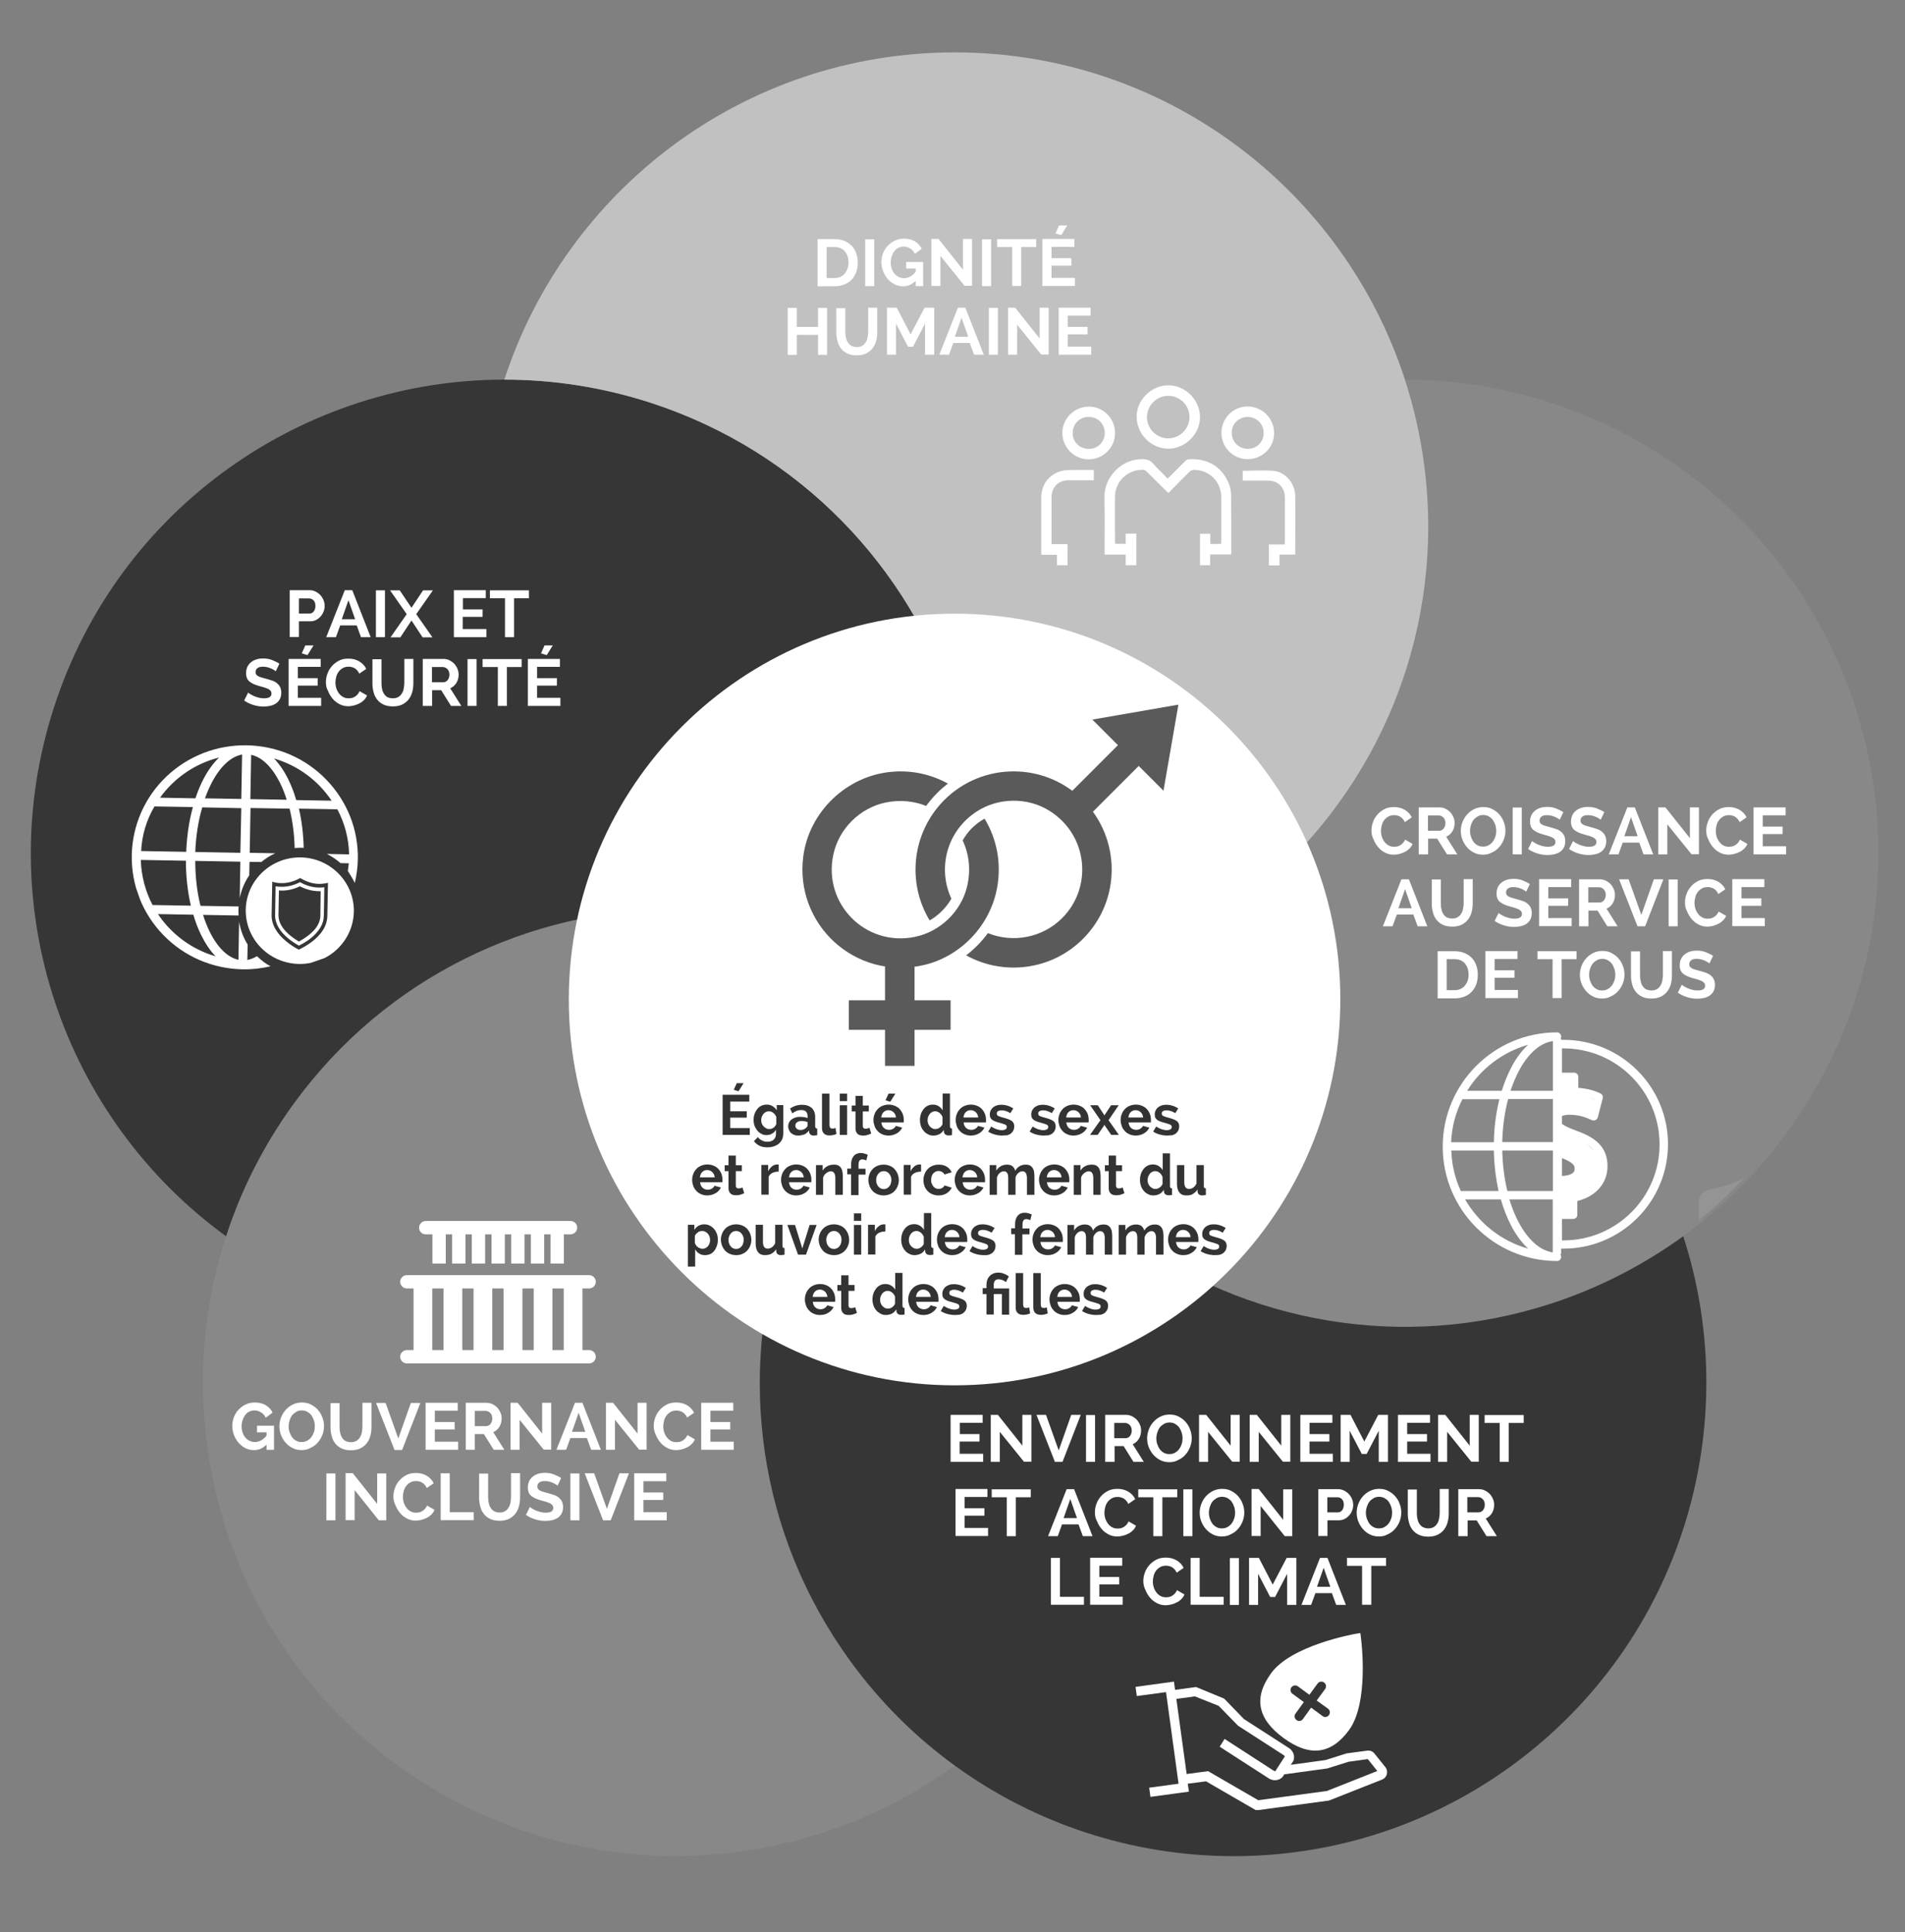 <?xml version="1.0" encoding="utf-8"?>
<!-- Generator: Adobe Illustrator 22.0.1, SVG Export Plug-In . SVG Version: 6.00 Build 0)  -->
<svg version="1.1" xmlns="http://www.w3.org/2000/svg" xmlns:xlink="http://www.w3.org/1999/xlink" x="0px" y="0px"
	 viewBox="0 0 1200 1217" style="enable-background:new 0 0 1200 1217;" xml:space="preserve">
<rect x="0" y="0" width="1200" height="1217" fill="#808080" stroke="none"/>
<style type="text/css">
	.st0{fill:#888888;}
	.st1{opacity:0.1;}
	.st2{clip-path:url(#SVGID_2_);fill:#FFFFFF;}
	.st3{fill:#363636;}
	.st4{fill:#C1C1C1;}
	.st5{opacity:0.15;}
	.st6{clip-path:url(#SVGID_6_);fill:#FFFFFF;}
	.st7{fill:#FFFFFF;}
	.st8{fill:#333333;}
	.st9{clip-path:url(#SVGID_12_);fill:#FFFFFF;}
	.st10{clip-path:url(#SVGID_14_);fill:#FFFFFF;}
	.st11{fill:#279947;}
	.st12{clip-path:url(#SVGID_16_);fill:#FFFFFF;}
	.st13{fill:#51B848;}
	.st14{fill:#7C6BAB;}
	.st15{fill:#5F4B8D;}
	.st16{fill:#87C540;}
	.st17{clip-path:url(#SVGID_20_);fill:#FFFFFF;}
	.st18{clip-path:url(#SVGID_26_);fill:#FFFFFF;}
	.st19{clip-path:url(#SVGID_28_);fill:#FFFFFF;}
	.st20{clip-path:url(#SVGID_30_);fill:#FFFFFF;}
	.st21{clip-path:url(#SVGID_34_);fill:#FFFFFF;}
	.st22{clip-path:url(#SVGID_40_);fill:#FFFFFF;}
	.st23{clip-path:url(#SVGID_42_);fill:#FFFFFF;}
	.st24{fill:#5A5A5A;}
</style>
<g id="Layer_1">
	<path class="st0" d="M1168.6,445.2c-41-126-157.9-206.1-283.6-206.1c9.4,29,14.6,60,14.6,92.2c0,99.2-48.5,187.1-123.1,241.3
		c-49.2,35.8-109.7,56.9-175.2,56.9c20.2,62.3,59,113.3,108.2,149c74.6,54.2,173.2,73.2,267.5,42.5c30.6-9.9,58.5-24.4,83.1-42.4
		C1162,704.7,1209.6,571.2,1168.6,445.2"/>
	<g class="st1">
		<g>
			<defs>
				<rect id="SVGID_29_" x="826.2" y="438.5" width="353" height="395.6"/>
			</defs>
			<clipPath id="SVGID_2_">
				<use xlink:href="#SVGID_29_"  style="overflow:visible;"/>
			</clipPath>
			<path class="st2" d="M1070.1,757.1v11.5c10.1-8.2,19.6-17,28.4-26.4c-6.4,3.2-13.7,5.5-21.7,6.9
				C1073,749.8,1070.1,753.2,1070.1,757.1"/>
		</g>
	</g>
	<path class="st0" d="M535.4,1046.1c-58.3-80.3-70.7-179.9-42.3-267.6c18.8-57.8,55.3-110.5,108.2-149
		c-53-38.5-114.3-56.9-175.1-56.9c-92.2,0-183.1,42.6-241.4,122.9c-18.9,26-32.9,54.1-42.4,83.1c-38.9,119.6,1.1,255.5,108.3,333.4
		c107.2,77.9,248.9,73.9,350.6,0C576.7,1094.1,554.3,1072.1,535.4,1046.1"/>
	<path class="st3" d="M1060.3,778.6c-24.7,17.9-52.5,32.4-83.1,42.4c-94.4,30.7-193,11.7-267.5-42.5c-49.2-35.7-88-86.7-108.2-149
		c-53,38.5-89.5,91.1-108.2,149c-28.5,87.7-16.1,187.3,42.3,267.6c18.9,26,41.3,48.1,66,66c101.7,73.9,243.4,77.9,350.6,0
		C1059.2,1034.1,1099.2,898.2,1060.3,778.6"/>
	<path class="st3" d="M601.4,445.3c-28.5-87.7-97.1-161-191.5-191.6c-30.6-9.9-61.6-14.6-92.2-14.6c-125.7,0-242.7,80-283.6,206.1
		c-41,126,6.6,259.6,108.3,333.4c9.4-29,23.5-57.1,42.4-83.2c58.3-80.3,149.2-122.9,241.4-122.9c60.8,0,122.2,18.4,175.2,56.9
		C621.6,567.2,620.2,503.2,601.4,445.3"/>
	<path class="st4" d="M885,239.1C846.2,119.5,733.9,33,601.4,33c-132.5,0-244.8,86.5-283.7,206.1c30.5,0,61.6,4.7,92.2,14.6
		c94.4,30.7,163,104,191.5,191.6c18.8,57.8,20.2,121.9,0,184.2c65.5,0,126-21.1,175.2-56.9c74.6-54.2,123.1-142.1,123.1-241.3
		C899.6,299.1,894.4,268.1,885,239.1"/>
	<g class="st1">
		<g>
			<defs>
				<rect id="SVGID_31_" x="581.2" y="850.7" width="423.1" height="313.2"/>
			</defs>
			<clipPath id="SVGID_4_">
				<use xlink:href="#SVGID_31_"  style="overflow:visible;"/>
			</clipPath>
		</g>
	</g>
	<g class="st5">
		<g>
			<defs>
				<path id="SVGID_33_" d="M294.3,1024.5"/>
			</defs>
			<clipPath id="SVGID_6_">
				<use xlink:href="#SVGID_33_"  style="overflow:visible;"/>
			</clipPath>
		</g>
	</g>
	<g class="st1">
		<g>
			<defs>
				<polygon id="SVGID_37_" points="22.5,728.9 331,734.2 331,354.8 22.5,349.5 				"/>
			</defs>
			<clipPath id="SVGID_8_">
				<use xlink:href="#SVGID_37_"  style="overflow:visible;"/>
			</clipPath>
		</g>
	</g>
	<g>
		<path class="st7" d="M844.3,629.5c0,134.2-108.8,243-243,243c-134.2,0-243-108.8-243-243c0-134.2,108.8-243,243-243
			C735.6,386.5,844.3,495.3,844.3,629.5"/>
	</g>
	<g>
		<path class="st8" d="M472.3,710.5v4.3h-17.1v-25.3H472v4.3h-12v6.1h10.4v4h-10.4v6.6H472.3z M465.2,687.3l-3-0.9l1.9-4.2h4.3
			L465.2,687.3z"/>
		<path class="st8" d="M482.9,714.9c-1.2,0-2.3-0.2-3.3-0.8c-1-0.5-1.9-1.2-2.6-2.1c-0.7-0.9-1.3-1.9-1.7-3
			c-0.4-1.1-0.6-2.4-0.6-3.6c0-1.4,0.2-2.6,0.6-3.8c0.4-1.2,1-2.2,1.7-3.1c0.7-0.9,1.6-1.6,2.6-2.1c1-0.5,2.2-0.7,3.4-0.7
			c1.4,0,2.7,0.3,3.7,1c1.1,0.7,1.9,1.5,2.6,2.6v-3.3h4.1v17.8c0,1.4-0.2,2.6-0.7,3.7c-0.5,1.1-1.2,2-2.1,2.8
			c-0.9,0.8-2,1.3-3.2,1.7c-1.2,0.4-2.6,0.6-4,0.6c-2,0-3.7-0.3-5-1c-1.4-0.7-2.5-1.6-3.5-2.9l2.5-2.5c0.7,0.9,1.6,1.6,2.6,2.1
			c1,0.5,2.2,0.8,3.4,0.8c0.7,0,1.4-0.1,2.1-0.3c0.7-0.2,1.2-0.5,1.7-0.9c0.5-0.4,0.9-1,1.2-1.6c0.3-0.7,0.4-1.5,0.4-2.4v-2.4
			c-0.6,1.1-1.4,1.9-2.5,2.5C485.3,714.6,484.2,714.9,482.9,714.9z M484.5,711.1c0.5,0,1-0.1,1.5-0.2c0.5-0.2,0.9-0.4,1.3-0.7
			c0.4-0.3,0.7-0.6,1-1c0.3-0.4,0.5-0.8,0.7-1.2v-4.5c-0.4-1.1-1.1-2-1.9-2.6c-0.9-0.7-1.8-1-2.8-1c-0.7,0-1.4,0.2-2,0.5
			c-0.6,0.3-1.1,0.8-1.5,1.3c-0.4,0.5-0.7,1.1-1,1.8c-0.2,0.7-0.3,1.4-0.3,2.1c0,0.8,0.1,1.5,0.4,2.1c0.3,0.7,0.6,1.2,1.1,1.7
			c0.5,0.5,1,0.9,1.6,1.2C483.1,711,483.8,711.1,484.5,711.1z"/>
		<path class="st8" d="M502.8,715.2c-0.9,0-1.7-0.1-2.5-0.4c-0.8-0.3-1.4-0.7-2-1.2c-0.6-0.5-1-1.2-1.3-1.9
			c-0.3-0.7-0.5-1.5-0.5-2.4c0-0.9,0.2-1.7,0.6-2.4c0.4-0.8,0.9-1.4,1.6-1.9c0.7-0.5,1.5-0.9,2.4-1.2c0.9-0.3,2-0.4,3.1-0.4
			c0.8,0,1.6,0.1,2.4,0.2c0.8,0.1,1.5,0.3,2.1,0.6V703c0-1.2-0.3-2.2-1-2.9c-0.7-0.7-1.7-1-3-1c-1,0-1.9,0.2-2.8,0.5
			c-0.9,0.4-1.9,0.9-2.8,1.6l-1.4-3c2.3-1.6,4.8-2.4,7.5-2.4c2.6,0,4.6,0.7,6.1,2c1.4,1.3,2.2,3.2,2.2,5.7v5.8
			c0,0.5,0.1,0.9,0.3,1.1c0.2,0.2,0.5,0.3,1,0.4v4.1c-0.4,0.1-0.8,0.2-1.2,0.2c-0.4,0-0.7,0.1-1,0.1c-0.9,0-1.5-0.2-2-0.6
			c-0.5-0.4-0.8-0.9-0.9-1.6l-0.1-1c-0.8,1.1-1.8,1.9-2.9,2.5C505.4,714.9,504.1,715.2,502.8,715.2z M504.1,711.7
			c0.8,0,1.5-0.1,2.2-0.4c0.7-0.3,1.3-0.7,1.6-1.1c0.5-0.4,0.8-0.9,0.8-1.4v-2.1c-0.6-0.2-1.2-0.4-1.8-0.5c-0.6-0.1-1.3-0.2-1.9-0.2
			c-1.2,0-2.2,0.3-2.9,0.8c-0.8,0.6-1.1,1.3-1.1,2.1c0,0.8,0.3,1.5,0.9,2C502.5,711.4,503.3,711.7,504.1,711.7z"/>
		<path class="st8" d="M517.9,688.8h4.6v19.8c0,1.5,0.6,2.2,1.9,2.2c0.3,0,0.5,0,0.9-0.1c0.3-0.1,0.7-0.2,1-0.3l0.6,3.8
			c-0.6,0.3-1.4,0.5-2.2,0.7c-0.8,0.2-1.6,0.2-2.3,0.2c-1.5,0-2.6-0.4-3.4-1.2c-0.8-0.8-1.2-1.9-1.2-3.4V688.8z"/>
		<path class="st8" d="M529,693.5v-4.7h4.6v4.7H529z M529,714.8v-18.7h4.6v18.7H529z"/>
		<path class="st8" d="M548.8,713.9c-0.6,0.3-1.4,0.6-2.3,0.9c-0.9,0.3-1.9,0.4-2.9,0.4c-0.6,0-1.3-0.1-1.8-0.2
			c-0.6-0.2-1.1-0.4-1.5-0.8c-0.4-0.4-0.8-0.8-1-1.4c-0.3-0.6-0.4-1.3-0.4-2.1v-10.7h-2.4v-3.7h2.4v-6.1h4.6v6.1h3.8v3.7h-3.8v9.1
			c0,0.7,0.2,1.1,0.5,1.4c0.3,0.3,0.8,0.4,1.2,0.4c0.5,0,1-0.1,1.4-0.2c0.5-0.2,0.8-0.3,1.1-0.4L548.8,713.9z"/>
		<path class="st8" d="M559.7,715.2c-1.5,0-2.8-0.3-3.9-0.8c-1.2-0.5-2.2-1.2-3-2.1c-0.8-0.9-1.5-1.9-1.9-3.1
			c-0.4-1.2-0.7-2.4-0.7-3.7c0-1.3,0.2-2.6,0.7-3.8c0.4-1.2,1.1-2.2,1.9-3.1c0.8-0.9,1.8-1.6,3-2.1c1.2-0.5,2.5-0.8,4-0.8
			c1.5,0,2.8,0.3,4,0.8c1.2,0.5,2.2,1.2,3,2.1c0.8,0.9,1.4,1.9,1.9,3.1c0.4,1.2,0.6,2.4,0.6,3.6c0,0.3,0,0.6,0,0.9
			c0,0.3,0,0.5-0.1,0.7h-14c0.1,0.7,0.2,1.4,0.5,2c0.3,0.6,0.6,1.1,1.1,1.5c0.4,0.4,0.9,0.7,1.5,0.9c0.6,0.2,1.1,0.3,1.7,0.3
			c0.9,0,1.8-0.2,2.6-0.7c0.8-0.5,1.4-1.1,1.7-1.8l4,1.1c-0.7,1.4-1.7,2.6-3.2,3.5C563.4,714.7,561.7,715.2,559.7,715.2z
			 M564.4,703.9c-0.1-1.4-0.6-2.5-1.5-3.4c-0.9-0.8-2-1.3-3.2-1.3c-0.6,0-1.2,0.1-1.7,0.3c-0.5,0.2-1,0.5-1.4,0.9
			c-0.4,0.4-0.8,0.9-1,1.5c-0.3,0.6-0.4,1.2-0.5,1.9H564.4z M560.8,693.9l-3-0.9l1.9-4.2h4.3L560.8,693.9z"/>
		<path class="st8" d="M588,715.2c-1.2,0-2.4-0.2-3.4-0.8c-1.1-0.5-2-1.2-2.7-2.1c-0.8-0.9-1.4-1.9-1.8-3.1s-0.6-2.4-0.6-3.8
			c0-1.4,0.2-2.6,0.6-3.8c0.4-1.2,1-2.2,1.7-3.1c0.7-0.9,1.6-1.6,2.6-2.1c1-0.5,2.1-0.7,3.3-0.7c1.3,0,2.5,0.3,3.6,1
			c1.1,0.7,1.9,1.5,2.5,2.6v-10.6h4.6v20.6c0,0.5,0.1,0.9,0.3,1.1c0.2,0.2,0.5,0.3,1,0.4v4.1c-0.9,0.2-1.6,0.2-2.2,0.2
			c-0.9,0-1.5-0.2-2-0.6c-0.5-0.4-0.8-0.9-0.9-1.6l-0.1-1.3c-0.7,1.2-1.6,2.1-2.7,2.7C590.5,714.9,589.3,715.2,588,715.2z
			 M589.2,711.1c0.4,0,0.9-0.1,1.4-0.2c0.5-0.2,0.9-0.4,1.3-0.7c0.4-0.3,0.8-0.6,1.1-1c0.3-0.4,0.6-0.8,0.7-1.2v-4.5
			c-0.4-1-1-1.9-1.9-2.6c-0.9-0.7-1.8-1-2.8-1c-0.7,0-1.3,0.2-1.9,0.5c-0.6,0.3-1.1,0.7-1.5,1.3c-0.4,0.5-0.7,1.1-1,1.8
			c-0.2,0.7-0.3,1.4-0.3,2.1c0,0.8,0.1,1.5,0.4,2.2c0.3,0.7,0.6,1.2,1.1,1.7c0.5,0.5,1,0.9,1.6,1.2
			C587.8,711,588.5,711.1,589.2,711.1z"/>
		<path class="st8" d="M611.5,715.2c-1.5,0-2.8-0.3-3.9-0.8c-1.2-0.5-2.2-1.2-3-2.1c-0.8-0.9-1.5-1.9-1.9-3.1
			c-0.4-1.2-0.7-2.4-0.7-3.7c0-1.3,0.2-2.6,0.7-3.8c0.4-1.2,1.1-2.2,1.9-3.1c0.8-0.9,1.8-1.6,3-2.1c1.2-0.5,2.5-0.8,4-0.8
			c1.5,0,2.8,0.3,4,0.8c1.2,0.5,2.2,1.2,3,2.1c0.8,0.9,1.4,1.9,1.9,3.1c0.4,1.2,0.6,2.4,0.6,3.6c0,0.3,0,0.6,0,0.9
			c0,0.3,0,0.5-0.1,0.7h-14c0.1,0.7,0.2,1.4,0.5,2c0.3,0.6,0.6,1.1,1.1,1.5c0.4,0.4,0.9,0.7,1.5,0.9c0.6,0.2,1.1,0.3,1.7,0.3
			c0.9,0,1.8-0.2,2.6-0.7c0.8-0.5,1.4-1.1,1.7-1.8l4,1.1c-0.7,1.4-1.7,2.6-3.2,3.5C615.3,714.7,613.5,715.2,611.5,715.2z
			 M616.2,703.9c-0.1-1.4-0.6-2.5-1.5-3.4c-0.9-0.8-2-1.3-3.2-1.3c-0.6,0-1.2,0.1-1.7,0.3c-0.5,0.2-1,0.5-1.4,0.9
			c-0.4,0.4-0.8,0.9-1,1.5c-0.3,0.6-0.4,1.2-0.5,1.9H616.2z"/>
		<path class="st8" d="M631.1,715.2c-0.7,0-1.5-0.1-2.3-0.2c-0.8-0.1-1.6-0.3-2.3-0.5c-0.8-0.2-1.5-0.5-2.2-0.8
			c-0.7-0.3-1.3-0.7-1.8-1l1.9-3.2c2.3,1.5,4.5,2.3,6.7,2.3c1,0,1.7-0.2,2.3-0.5c0.6-0.4,0.8-0.9,0.8-1.5c0-0.7-0.3-1.2-1-1.5
			c-0.7-0.3-1.8-0.7-3.3-1.1c-1.2-0.3-2.2-0.6-3-0.9c-0.8-0.3-1.5-0.7-2-1.1c-0.5-0.4-0.9-0.9-1.1-1.4s-0.3-1.1-0.3-1.9
			c0-1,0.2-1.8,0.6-2.6c0.4-0.8,0.9-1.4,1.5-1.9c0.7-0.5,1.4-0.9,2.3-1.2c0.9-0.3,1.9-0.4,2.9-0.4c1.3,0,2.6,0.2,3.9,0.6
			c1.3,0.4,2.5,1,3.6,1.7l-1.9,3c-1-0.7-2-1.1-2.9-1.4c-0.9-0.3-1.8-0.4-2.7-0.4c-0.8,0-1.5,0.2-2.1,0.5c-0.6,0.3-0.8,0.9-0.8,1.6
			c0,0.6,0.3,1.1,0.8,1.4c0.5,0.3,1.5,0.6,2.9,1c1.3,0.3,2.4,0.7,3.3,1c0.9,0.3,1.7,0.7,2.3,1.1c0.6,0.4,1,0.9,1.3,1.5
			c0.3,0.6,0.4,1.2,0.4,2c0,0.9-0.2,1.7-0.5,2.5c-0.4,0.7-0.9,1.4-1.5,1.9c-0.6,0.5-1.4,0.9-2.4,1.2
			C633.3,715,632.2,715.2,631.1,715.2z"/>
		<path class="st8" d="M657.2,715.2c-0.7,0-1.5-0.1-2.3-0.2c-0.8-0.1-1.6-0.3-2.3-0.5c-0.8-0.2-1.5-0.5-2.2-0.8
			c-0.7-0.3-1.3-0.7-1.8-1l1.9-3.2c2.3,1.5,4.5,2.3,6.7,2.3c1,0,1.7-0.2,2.3-0.5c0.6-0.4,0.8-0.9,0.8-1.5c0-0.7-0.3-1.2-1-1.5
			c-0.7-0.3-1.8-0.7-3.3-1.1c-1.2-0.3-2.2-0.6-3-0.9c-0.8-0.3-1.5-0.7-2-1.1c-0.5-0.4-0.9-0.9-1.1-1.4c-0.2-0.5-0.3-1.1-0.3-1.9
			c0-1,0.2-1.8,0.6-2.6c0.4-0.8,0.9-1.4,1.5-1.9c0.7-0.5,1.4-0.9,2.3-1.2c0.9-0.3,1.9-0.4,2.9-0.4c1.3,0,2.6,0.2,3.9,0.6
			c1.3,0.4,2.5,1,3.6,1.7l-1.9,3c-1-0.7-2-1.1-2.9-1.4c-0.9-0.3-1.8-0.4-2.7-0.4c-0.8,0-1.5,0.2-2.1,0.5c-0.6,0.3-0.8,0.9-0.8,1.6
			c0,0.6,0.3,1.1,0.8,1.4c0.5,0.3,1.5,0.6,2.9,1c1.3,0.3,2.4,0.7,3.3,1c0.9,0.3,1.7,0.7,2.3,1.1c0.6,0.4,1,0.9,1.3,1.5
			c0.3,0.6,0.4,1.2,0.4,2c0,0.9-0.2,1.7-0.5,2.5c-0.4,0.7-0.9,1.4-1.5,1.9c-0.6,0.5-1.4,0.9-2.4,1.2
			C659.3,715,658.3,715.2,657.2,715.2z"/>
		<path class="st8" d="M676.2,715.2c-1.5,0-2.8-0.3-3.9-0.8c-1.2-0.5-2.2-1.2-3-2.1c-0.8-0.9-1.5-1.9-1.9-3.1
			c-0.4-1.2-0.7-2.4-0.7-3.7c0-1.3,0.2-2.6,0.7-3.8c0.4-1.2,1.1-2.2,1.9-3.1c0.8-0.9,1.8-1.6,3-2.1c1.2-0.5,2.5-0.8,4-0.8
			c1.5,0,2.8,0.3,4,0.8c1.2,0.5,2.2,1.2,3,2.1c0.8,0.9,1.4,1.9,1.9,3.1c0.4,1.2,0.6,2.4,0.6,3.6c0,0.3,0,0.6,0,0.9
			c0,0.3,0,0.5-0.1,0.7h-14c0.1,0.7,0.2,1.4,0.5,2c0.3,0.6,0.6,1.1,1.1,1.5c0.4,0.4,0.9,0.7,1.5,0.9c0.6,0.2,1.1,0.3,1.7,0.3
			c0.9,0,1.8-0.2,2.6-0.7c0.8-0.5,1.4-1.1,1.7-1.8l4,1.1c-0.7,1.4-1.7,2.6-3.2,3.5C679.9,714.7,678.2,715.2,676.2,715.2z
			 M680.9,703.9c-0.1-1.4-0.6-2.5-1.5-3.4c-0.9-0.8-2-1.3-3.2-1.3c-0.6,0-1.2,0.1-1.7,0.3c-0.5,0.2-1,0.5-1.4,0.9
			c-0.4,0.4-0.8,0.9-1,1.5c-0.3,0.6-0.4,1.2-0.5,1.9H680.9z"/>
		<path class="st8" d="M691.5,696.1l3.9,5.9l0.3,0.6l0.3-0.6l3.9-5.9h4.8l-6.4,9.4l6.5,9.3h-4.8l-4-5.8l-0.3-0.6l-0.3,0.6l-4,5.8
			h-4.8l6.6-9.3l-6.5-9.4H691.5z"/>
		<path class="st8" d="M715.4,715.2c-1.5,0-2.8-0.3-3.9-0.8c-1.2-0.5-2.2-1.2-3-2.1c-0.8-0.9-1.5-1.9-1.9-3.1
			c-0.4-1.2-0.7-2.4-0.7-3.7c0-1.3,0.2-2.6,0.7-3.8c0.4-1.2,1.1-2.2,1.9-3.1c0.8-0.9,1.8-1.6,3-2.1c1.2-0.5,2.5-0.8,4-0.8
			c1.5,0,2.8,0.3,4,0.8c1.2,0.5,2.2,1.2,3,2.1c0.8,0.9,1.4,1.9,1.9,3.1c0.4,1.2,0.6,2.4,0.6,3.6c0,0.3,0,0.6,0,0.9
			c0,0.3,0,0.5-0.1,0.7h-14c0.1,0.7,0.2,1.4,0.5,2c0.3,0.6,0.6,1.1,1.1,1.5c0.4,0.4,0.9,0.7,1.5,0.9c0.6,0.2,1.1,0.3,1.7,0.3
			c0.9,0,1.8-0.2,2.6-0.7c0.8-0.5,1.4-1.1,1.7-1.8l4,1.1c-0.7,1.4-1.7,2.6-3.2,3.5C719.2,714.7,717.4,715.2,715.4,715.2z
			 M720.1,703.9c-0.1-1.4-0.6-2.5-1.5-3.4c-0.9-0.8-2-1.3-3.2-1.3c-0.6,0-1.2,0.1-1.7,0.3c-0.5,0.2-1,0.5-1.4,0.9
			c-0.4,0.4-0.8,0.9-1,1.5c-0.3,0.6-0.4,1.2-0.5,1.9H720.1z"/>
		<path class="st8" d="M735,715.2c-0.7,0-1.5-0.1-2.3-0.2c-0.8-0.1-1.6-0.3-2.3-0.5c-0.8-0.2-1.5-0.5-2.2-0.8
			c-0.7-0.3-1.3-0.7-1.8-1l1.9-3.2c2.3,1.5,4.5,2.3,6.7,2.3c1,0,1.7-0.2,2.3-0.5c0.6-0.4,0.8-0.9,0.8-1.5c0-0.7-0.3-1.2-1-1.5
			c-0.7-0.3-1.8-0.7-3.3-1.1c-1.2-0.3-2.2-0.6-3-0.9c-0.8-0.3-1.5-0.7-2-1.1c-0.5-0.4-0.9-0.9-1.1-1.4c-0.2-0.5-0.3-1.1-0.3-1.9
			c0-1,0.2-1.8,0.6-2.6c0.4-0.8,0.9-1.4,1.5-1.9c0.7-0.5,1.4-0.9,2.3-1.2c0.9-0.3,1.9-0.4,2.9-0.4c1.3,0,2.6,0.2,3.9,0.6
			c1.3,0.4,2.5,1,3.6,1.7l-1.9,3c-1-0.7-2-1.1-2.9-1.4c-0.9-0.3-1.8-0.4-2.7-0.4c-0.8,0-1.5,0.2-2.1,0.5c-0.6,0.3-0.8,0.9-0.8,1.6
			c0,0.6,0.3,1.1,0.8,1.4c0.5,0.3,1.5,0.6,2.9,1c1.3,0.3,2.4,0.7,3.3,1c0.9,0.3,1.7,0.7,2.3,1.1c0.6,0.4,1,0.9,1.3,1.5
			c0.3,0.6,0.4,1.2,0.4,2c0,0.9-0.2,1.7-0.5,2.5c-0.4,0.7-0.9,1.4-1.5,1.9c-0.6,0.5-1.4,0.9-2.4,1.2
			C737.2,715,736.1,715.2,735,715.2z"/>
		<path class="st8" d="M445.5,752.9c-1.5,0-2.8-0.3-3.9-0.8c-1.2-0.5-2.2-1.2-3-2.1c-0.8-0.9-1.5-1.9-1.9-3.1
			c-0.4-1.2-0.7-2.4-0.7-3.7c0-1.3,0.2-2.6,0.7-3.8c0.4-1.2,1.1-2.2,1.9-3.1c0.8-0.9,1.8-1.6,3-2.1c1.2-0.5,2.5-0.8,4-0.8
			c1.5,0,2.8,0.3,4,0.8c1.2,0.5,2.2,1.2,3,2.1c0.8,0.9,1.4,1.9,1.9,3.1c0.4,1.2,0.6,2.4,0.6,3.6c0,0.3,0,0.6,0,0.9
			c0,0.3,0,0.5-0.1,0.7h-14c0.1,0.7,0.2,1.4,0.5,2c0.3,0.6,0.6,1.1,1.1,1.5c0.4,0.4,0.9,0.7,1.5,0.9c0.6,0.2,1.1,0.3,1.7,0.3
			c0.9,0,1.8-0.2,2.6-0.7c0.8-0.5,1.4-1.1,1.7-1.8l4,1.1c-0.7,1.4-1.7,2.6-3.2,3.5C449.2,752.4,447.5,752.9,445.5,752.9z
			 M450.2,741.6c-0.1-1.4-0.6-2.5-1.5-3.4c-0.9-0.8-2-1.3-3.2-1.3c-0.6,0-1.2,0.1-1.7,0.3c-0.5,0.2-1,0.5-1.4,0.9
			c-0.4,0.4-0.8,0.9-1,1.5c-0.3,0.6-0.4,1.2-0.5,1.9H450.2z"/>
		<path class="st8" d="M468.8,751.5c-0.6,0.3-1.4,0.6-2.3,0.9c-0.9,0.3-1.9,0.4-2.9,0.4c-0.6,0-1.3-0.1-1.8-0.2
			c-0.6-0.2-1.1-0.4-1.5-0.8c-0.4-0.4-0.8-0.8-1-1.4c-0.3-0.6-0.4-1.3-0.4-2.1v-10.7h-2.4v-3.7h2.4v-6.1h4.6v6.1h3.8v3.7h-3.8v9.1
			c0,0.7,0.2,1.1,0.5,1.4c0.3,0.3,0.8,0.4,1.2,0.4c0.5,0,1-0.1,1.4-0.2c0.5-0.2,0.8-0.3,1.1-0.4L468.8,751.5z"/>
		<path class="st8" d="M490.4,737.9c-1.4,0-2.7,0.3-3.8,0.8c-1.1,0.5-1.9,1.3-2.4,2.4v11.3h-4.6v-18.7h4.3v4
			c0.6-1.3,1.4-2.3,2.4-3.1c1-0.8,2.1-1.2,3.2-1.2c0.3,0,0.4,0,0.6,0c0.1,0,0.2,0,0.4,0.1V737.9z"/>
		<path class="st8" d="M501.5,752.9c-1.5,0-2.8-0.3-3.9-0.8c-1.2-0.5-2.2-1.2-3-2.1c-0.8-0.9-1.5-1.9-1.9-3.1
			c-0.4-1.2-0.7-2.4-0.7-3.7c0-1.3,0.2-2.6,0.7-3.8c0.4-1.2,1.1-2.2,1.9-3.1c0.8-0.9,1.8-1.6,3-2.1c1.2-0.5,2.5-0.8,4-0.8
			c1.5,0,2.8,0.3,4,0.8c1.2,0.5,2.2,1.2,3,2.1c0.8,0.9,1.4,1.9,1.9,3.1c0.4,1.2,0.6,2.4,0.6,3.6c0,0.3,0,0.6,0,0.9
			c0,0.3,0,0.5-0.1,0.7h-14c0.1,0.7,0.2,1.4,0.5,2c0.3,0.6,0.6,1.1,1.1,1.5c0.4,0.4,0.9,0.7,1.5,0.9c0.6,0.2,1.1,0.3,1.7,0.3
			c0.9,0,1.8-0.2,2.6-0.7c0.8-0.5,1.4-1.1,1.7-1.8l4,1.1c-0.7,1.4-1.7,2.6-3.2,3.5C505.3,752.4,503.6,752.9,501.5,752.9z
			 M506.3,741.6c-0.1-1.4-0.6-2.5-1.5-3.4c-0.9-0.8-2-1.3-3.2-1.3c-0.6,0-1.2,0.1-1.7,0.3c-0.5,0.2-1,0.5-1.4,0.9
			c-0.4,0.4-0.8,0.9-1,1.5c-0.3,0.6-0.4,1.2-0.5,1.9H506.3z"/>
		<path class="st8" d="M530.8,752.5h-4.6V742c0-1.5-0.3-2.6-0.8-3.3c-0.5-0.7-1.2-1-2.1-1c-0.5,0-0.9,0.1-1.4,0.3
			c-0.5,0.2-0.9,0.5-1.4,0.8c-0.4,0.3-0.8,0.8-1.2,1.2c-0.3,0.5-0.6,1-0.8,1.6v10.9H514v-18.7h4.2v3.5c0.7-1.2,1.6-2.1,2.9-2.8
			c1.3-0.7,2.7-1,4.3-1c1.1,0,2.1,0.2,2.8,0.6c0.7,0.4,1.3,1,1.7,1.7c0.4,0.7,0.7,1.5,0.8,2.4c0.1,0.9,0.2,1.8,0.2,2.7V752.5z"/>
		<path class="st8" d="M536.1,752.5v-12.9h-2.4V736h2.4v-2.3c0-2.3,0.5-4.2,1.6-5.5c1.1-1.4,2.6-2,4.4-2c1.5,0,3,0.4,4.5,1.1
			l-0.9,3.6c-0.3-0.2-0.8-0.4-1.2-0.5c-0.5-0.1-0.9-0.2-1.3-0.2c-1.6,0-2.4,1.1-2.4,3.4v2.5h4.4v3.7h-4.4v12.9H536.1z"/>
		<path class="st8" d="M556.6,752.9c-1.5,0-2.8-0.3-4-0.8c-1.2-0.5-2.2-1.2-3-2.1c-0.8-0.9-1.4-1.9-1.9-3.1
			c-0.4-1.2-0.7-2.4-0.7-3.7c0-1.3,0.2-2.5,0.7-3.7c0.4-1.2,1.1-2.2,1.9-3.1c0.8-0.9,1.8-1.6,3-2.1c1.2-0.5,2.5-0.8,4-0.8
			c1.5,0,2.8,0.3,4,0.8c1.2,0.5,2.2,1.2,3,2.1c0.8,0.9,1.4,1.9,1.9,3.1c0.4,1.2,0.7,2.4,0.7,3.7c0,1.3-0.2,2.5-0.7,3.7
			c-0.4,1.2-1.1,2.2-1.9,3.1c-0.8,0.9-1.8,1.6-3,2.1C559.4,752.6,558.1,752.9,556.6,752.9z M551.9,743.2c0,0.8,0.1,1.6,0.4,2.3
			c0.2,0.7,0.6,1.3,1,1.8c0.4,0.5,0.9,0.9,1.5,1.2c0.6,0.3,1.2,0.4,1.9,0.4c0.7,0,1.3-0.1,1.9-0.4c0.6-0.3,1.1-0.7,1.5-1.2
			c0.4-0.5,0.8-1.1,1-1.8c0.2-0.7,0.4-1.5,0.4-2.3c0-0.8-0.1-1.6-0.4-2.2c-0.2-0.7-0.6-1.3-1-1.8c-0.4-0.5-0.9-0.9-1.5-1.2
			c-0.6-0.3-1.2-0.4-1.9-0.4c-0.7,0-1.3,0.1-1.9,0.4c-0.6,0.3-1.1,0.7-1.5,1.2c-0.4,0.5-0.8,1.1-1,1.8
			C552,741.6,551.9,742.4,551.9,743.2z"/>
		<path class="st8" d="M580.1,737.9c-1.4,0-2.7,0.3-3.8,0.8c-1.1,0.5-1.9,1.3-2.4,2.4v11.3h-4.6v-18.7h4.3v4
			c0.6-1.3,1.4-2.3,2.4-3.1c1-0.8,2.1-1.2,3.2-1.2c0.3,0,0.4,0,0.6,0c0.1,0,0.2,0,0.4,0.1V737.9z"/>
		<path class="st8" d="M581.7,743.2c0-1.3,0.2-2.5,0.7-3.7c0.4-1.2,1.1-2.2,1.9-3.1c0.8-0.9,1.8-1.6,3-2.1c1.2-0.5,2.5-0.8,4-0.8
			c2,0,3.7,0.4,5.1,1.3c1.4,0.9,2.4,2,3.1,3.5l-4.5,1.4c-0.4-0.7-0.9-1.2-1.6-1.6c-0.6-0.4-1.4-0.6-2.1-0.6c-0.7,0-1.3,0.1-1.9,0.4
			c-0.6,0.3-1.1,0.7-1.5,1.1c-0.4,0.5-0.8,1.1-1,1.8c-0.2,0.7-0.4,1.5-0.4,2.3s0.1,1.6,0.4,2.3c0.3,0.7,0.6,1.3,1,1.8
			c0.4,0.5,0.9,0.9,1.5,1.2c0.6,0.3,1.2,0.4,1.8,0.4c0.8,0,1.6-0.2,2.3-0.6c0.7-0.4,1.2-1,1.5-1.6l4.5,1.4c-0.6,1.4-1.7,2.6-3.1,3.5
			c-1.4,0.9-3.2,1.4-5.2,1.4c-1.5,0-2.8-0.3-4-0.8c-1.2-0.5-2.2-1.2-3-2.1c-0.8-0.9-1.5-1.9-1.9-3.1
			C581.9,745.7,581.7,744.4,581.7,743.2z"/>
		<path class="st8" d="M610.9,752.9c-1.5,0-2.8-0.3-3.9-0.8c-1.2-0.5-2.2-1.2-3-2.1c-0.8-0.9-1.5-1.9-1.9-3.1
			c-0.4-1.2-0.7-2.4-0.7-3.7c0-1.3,0.2-2.6,0.7-3.8c0.4-1.2,1.1-2.2,1.9-3.1c0.8-0.9,1.8-1.6,3-2.1c1.2-0.5,2.5-0.8,4-0.8
			c1.5,0,2.8,0.3,4,0.8c1.2,0.5,2.2,1.2,3,2.1c0.8,0.9,1.4,1.9,1.9,3.1c0.4,1.2,0.6,2.4,0.6,3.6c0,0.3,0,0.6,0,0.9
			c0,0.3,0,0.5-0.1,0.7h-14c0.1,0.7,0.2,1.4,0.5,2c0.3,0.6,0.6,1.1,1.1,1.5c0.4,0.4,0.9,0.7,1.5,0.9c0.6,0.2,1.1,0.3,1.7,0.3
			c0.9,0,1.8-0.2,2.6-0.7c0.8-0.5,1.4-1.1,1.7-1.8l4,1.1c-0.7,1.4-1.7,2.6-3.2,3.5C614.6,752.4,612.9,752.9,610.9,752.9z
			 M615.6,741.6c-0.1-1.4-0.6-2.5-1.5-3.4c-0.9-0.8-2-1.3-3.2-1.3c-0.6,0-1.2,0.1-1.7,0.3c-0.5,0.2-1,0.5-1.4,0.9
			c-0.4,0.4-0.8,0.9-1,1.5c-0.3,0.6-0.4,1.2-0.5,1.9H615.6z"/>
		<path class="st8" d="M651.5,752.5h-4.6V742c0-1.5-0.3-2.6-0.8-3.3c-0.5-0.7-1.2-1-2.1-1c-0.9,0-1.8,0.4-2.6,1.1
			c-0.8,0.7-1.4,1.7-1.7,2.8v10.9h-4.6V742c0-1.5-0.2-2.6-0.7-3.3c-0.5-0.7-1.2-1-2.1-1c-0.9,0-1.8,0.4-2.6,1.1
			c-0.8,0.7-1.4,1.7-1.7,2.8v10.9h-4.6v-18.7h4.2v3.5c0.7-1.2,1.6-2.1,2.8-2.8s2.5-1,4-1c1.5,0,2.7,0.4,3.5,1.1
			c0.8,0.8,1.4,1.7,1.6,2.8c0.7-1.3,1.7-2.3,2.8-2.9c1.1-0.7,2.4-1,3.9-1c1.1,0,2,0.2,2.7,0.6c0.7,0.4,1.3,1,1.7,1.7
			c0.4,0.7,0.7,1.5,0.8,2.4c0.1,0.9,0.2,1.8,0.2,2.7V752.5z"/>
		<path class="st8" d="M664,752.9c-1.5,0-2.8-0.3-3.9-0.8c-1.2-0.5-2.2-1.2-3-2.1c-0.8-0.9-1.5-1.9-1.9-3.1
			c-0.4-1.2-0.7-2.4-0.7-3.7c0-1.3,0.2-2.6,0.7-3.8c0.4-1.2,1.1-2.2,1.9-3.1c0.8-0.9,1.8-1.6,3-2.1c1.2-0.5,2.5-0.8,4-0.8
			c1.5,0,2.8,0.3,4,0.8c1.2,0.5,2.2,1.2,3,2.1c0.8,0.9,1.4,1.9,1.9,3.1c0.4,1.2,0.6,2.4,0.6,3.6c0,0.3,0,0.6,0,0.9
			c0,0.3,0,0.5-0.1,0.7h-14c0.1,0.7,0.2,1.4,0.5,2c0.3,0.6,0.6,1.1,1.1,1.5c0.4,0.4,0.9,0.7,1.5,0.9c0.6,0.2,1.1,0.3,1.7,0.3
			c0.9,0,1.8-0.2,2.6-0.7c0.8-0.5,1.4-1.1,1.7-1.8l4,1.1c-0.7,1.4-1.7,2.6-3.2,3.5C667.8,752.4,666,752.9,664,752.9z M668.7,741.6
			c-0.1-1.4-0.6-2.5-1.5-3.4c-0.9-0.8-2-1.3-3.2-1.3c-0.6,0-1.2,0.1-1.7,0.3c-0.5,0.2-1,0.5-1.4,0.9c-0.4,0.4-0.8,0.9-1,1.5
			c-0.3,0.6-0.4,1.2-0.5,1.9H668.7z"/>
		<path class="st8" d="M693.3,752.5h-4.6V742c0-1.5-0.3-2.6-0.8-3.3c-0.5-0.7-1.2-1-2.1-1c-0.5,0-0.9,0.1-1.4,0.3
			c-0.5,0.2-0.9,0.5-1.4,0.8c-0.4,0.3-0.8,0.8-1.2,1.2c-0.3,0.5-0.6,1-0.8,1.6v10.9h-4.6v-18.7h4.2v3.5c0.7-1.2,1.6-2.1,2.9-2.8
			c1.3-0.7,2.7-1,4.3-1c1.1,0,2.1,0.2,2.8,0.6c0.7,0.4,1.3,1,1.7,1.7c0.4,0.7,0.7,1.5,0.8,2.4c0.1,0.9,0.2,1.8,0.2,2.7V752.5z"/>
		<path class="st8" d="M708.3,751.5c-0.6,0.3-1.4,0.6-2.3,0.9c-0.9,0.3-1.9,0.4-2.9,0.4c-0.6,0-1.3-0.1-1.8-0.2
			c-0.6-0.2-1.1-0.4-1.5-0.8c-0.4-0.4-0.8-0.8-1-1.4c-0.3-0.6-0.4-1.3-0.4-2.1v-10.7h-2.4v-3.7h2.4v-6.1h4.6v6.1h3.8v3.7h-3.8v9.1
			c0,0.7,0.2,1.1,0.5,1.4c0.3,0.3,0.8,0.4,1.2,0.4c0.5,0,1-0.1,1.4-0.2c0.5-0.2,0.8-0.3,1.1-0.4L708.3,751.5z"/>
		<path class="st8" d="M726.6,752.9c-1.2,0-2.4-0.2-3.4-0.8c-1.1-0.5-2-1.2-2.7-2.1c-0.8-0.9-1.4-1.9-1.8-3.1
			c-0.4-1.2-0.6-2.4-0.6-3.8s0.2-2.6,0.6-3.8c0.4-1.2,1-2.2,1.7-3.1c0.7-0.9,1.6-1.6,2.6-2.1c1-0.5,2.1-0.7,3.3-0.7
			c1.3,0,2.5,0.3,3.6,1c1.1,0.7,1.9,1.5,2.5,2.6v-10.6h4.6V747c0,0.5,0.1,0.9,0.3,1.1c0.2,0.2,0.5,0.3,1,0.4v4.1
			c-0.9,0.2-1.6,0.2-2.2,0.2c-0.9,0-1.5-0.2-2-0.6c-0.5-0.4-0.8-0.9-0.9-1.6l-0.1-1.3c-0.7,1.2-1.6,2.1-2.7,2.7
			C729.1,752.6,727.9,752.9,726.6,752.9z M727.8,748.8c0.4,0,0.9-0.1,1.4-0.2c0.5-0.2,0.9-0.4,1.3-0.7c0.4-0.3,0.8-0.6,1.1-1
			c0.3-0.4,0.6-0.8,0.7-1.2v-4.5c-0.4-1-1-1.9-1.9-2.6c-0.9-0.7-1.8-1-2.8-1c-0.7,0-1.3,0.2-1.9,0.5c-0.6,0.3-1.1,0.7-1.5,1.3
			c-0.4,0.5-0.7,1.1-1,1.8c-0.2,0.7-0.3,1.4-0.3,2.1c0,0.8,0.1,1.5,0.4,2.2c0.3,0.7,0.6,1.2,1.1,1.7c0.5,0.5,1,0.9,1.6,1.2
			C726.5,748.7,727.1,748.8,727.8,748.8z"/>
		<path class="st8" d="M747.2,752.9c-1.9,0-3.3-0.6-4.3-1.9c-1-1.2-1.5-3.1-1.5-5.5v-11.7h4.6v10.7c0,2.9,1,4.3,3,4.3
			c0.9,0,1.8-0.3,2.6-0.8c0.8-0.6,1.5-1.4,2.1-2.6v-11.6h4.6V747c0,0.5,0.1,0.9,0.3,1.1c0.2,0.2,0.5,0.3,1,0.4v4.1
			c-0.5,0.1-0.9,0.2-1.3,0.2c-0.4,0-0.7,0.1-1,0.1c-0.8,0-1.5-0.2-2-0.6c-0.5-0.4-0.8-0.9-0.9-1.6l-0.1-1.5
			c-0.8,1.3-1.9,2.2-3.1,2.9S748.8,752.9,747.2,752.9z"/>
		<path class="st8" d="M444.1,790.5c-1.4,0-2.6-0.3-3.7-1c-1.1-0.7-1.9-1.5-2.5-2.7v10.9h-4.6v-26.3h4.1v3.2c0.7-1.1,1.5-2,2.6-2.6
			c1.1-0.6,2.3-0.9,3.7-0.9c1.2,0,2.4,0.3,3.4,0.8c1,0.5,1.9,1.2,2.7,2.1c0.8,0.9,1.3,1.9,1.8,3.1c0.4,1.2,0.6,2.4,0.6,3.7
			c0,1.4-0.2,2.6-0.6,3.8c-0.4,1.2-0.9,2.2-1.6,3.1c-0.7,0.9-1.5,1.6-2.5,2.1C446.3,790.3,445.2,790.5,444.1,790.5z M442.6,786.5
			c0.7,0,1.3-0.2,1.9-0.5c0.6-0.3,1.1-0.7,1.5-1.2c0.4-0.5,0.7-1.1,1-1.8c0.2-0.7,0.3-1.4,0.3-2.1c0-0.8-0.1-1.5-0.4-2.2
			c-0.3-0.7-0.6-1.3-1.1-1.8c-0.4-0.5-1-0.9-1.6-1.2c-0.6-0.3-1.3-0.4-2-0.4c-0.4,0-0.9,0.1-1.4,0.2c-0.5,0.2-0.9,0.4-1.3,0.7
			c-0.4,0.3-0.7,0.6-1.1,1c-0.3,0.4-0.5,0.8-0.7,1.2v4.4c0.4,1.1,1,2,1.9,2.7C440.6,786.1,441.6,786.5,442.6,786.5z"/>
		<path class="st8" d="M463.7,790.5c-1.5,0-2.8-0.3-4-0.8c-1.2-0.5-2.2-1.2-3-2.1c-0.8-0.9-1.4-1.9-1.9-3.1
			c-0.4-1.2-0.7-2.4-0.7-3.7c0-1.3,0.2-2.5,0.7-3.7c0.4-1.2,1.1-2.2,1.9-3.1c0.8-0.9,1.8-1.6,3-2.1c1.2-0.5,2.5-0.8,4-0.8
			c1.5,0,2.8,0.3,4,0.8c1.2,0.5,2.2,1.2,3,2.1c0.8,0.9,1.4,1.9,1.9,3.1c0.4,1.2,0.7,2.4,0.7,3.7c0,1.3-0.2,2.5-0.7,3.7
			c-0.4,1.2-1.1,2.2-1.9,3.1c-0.8,0.9-1.8,1.6-3,2.1C466.5,790.3,465.1,790.5,463.7,790.5z M458.9,780.9c0,0.8,0.1,1.6,0.4,2.3
			c0.2,0.7,0.6,1.3,1,1.8c0.4,0.5,0.9,0.9,1.5,1.2c0.6,0.3,1.2,0.4,1.9,0.4c0.7,0,1.3-0.1,1.9-0.4c0.6-0.3,1.1-0.7,1.5-1.2
			c0.4-0.5,0.8-1.1,1-1.8c0.2-0.7,0.4-1.5,0.4-2.3c0-0.8-0.1-1.6-0.4-2.2c-0.2-0.7-0.6-1.3-1-1.8c-0.4-0.5-0.9-0.9-1.5-1.2
			c-0.6-0.3-1.2-0.4-1.9-0.4c-0.7,0-1.3,0.1-1.9,0.4c-0.6,0.3-1.1,0.7-1.5,1.2c-0.4,0.5-0.8,1.1-1,1.8
			C459,779.3,458.9,780.1,458.9,780.9z"/>
		<path class="st8" d="M481.8,790.5c-1.9,0-3.3-0.6-4.3-1.9c-1-1.2-1.5-3.1-1.5-5.5v-11.7h4.6v10.7c0,2.9,1,4.3,3,4.3
			c0.9,0,1.8-0.3,2.6-0.8c0.8-0.6,1.5-1.4,2.1-2.6v-11.6h4.6v13.2c0,0.5,0.1,0.9,0.3,1.1c0.2,0.2,0.5,0.3,1,0.4v4.1
			c-0.5,0.1-0.9,0.2-1.3,0.2c-0.4,0-0.7,0.1-1,0.1c-0.8,0-1.5-0.2-2-0.6c-0.5-0.4-0.8-0.9-0.9-1.6l-0.1-1.5
			c-0.8,1.3-1.9,2.2-3.1,2.9C484.8,790.2,483.4,790.5,481.8,790.5z"/>
		<path class="st8" d="M502.7,790.2l-6.7-18.7h4.8l4.6,14.8l4.6-14.8h4.4l-6.7,18.7H502.7z"/>
		<path class="st8" d="M525.3,790.5c-1.5,0-2.8-0.3-4-0.8c-1.2-0.5-2.2-1.2-3-2.1c-0.8-0.9-1.4-1.9-1.9-3.1
			c-0.4-1.2-0.7-2.4-0.7-3.7c0-1.3,0.2-2.5,0.7-3.7c0.4-1.2,1.1-2.2,1.9-3.1c0.8-0.9,1.8-1.6,3-2.1c1.2-0.5,2.5-0.8,4-0.8
			c1.5,0,2.8,0.3,4,0.8c1.2,0.5,2.2,1.2,3,2.1c0.8,0.9,1.4,1.9,1.9,3.1c0.4,1.2,0.7,2.4,0.7,3.7c0,1.3-0.2,2.5-0.7,3.7
			c-0.4,1.2-1.1,2.2-1.9,3.1c-0.8,0.9-1.8,1.6-3,2.1C528.1,790.3,526.7,790.5,525.3,790.5z M520.5,780.9c0,0.8,0.1,1.6,0.4,2.3
			c0.2,0.7,0.6,1.3,1,1.8c0.4,0.5,0.9,0.9,1.5,1.2c0.6,0.3,1.2,0.4,1.9,0.4c0.7,0,1.3-0.1,1.9-0.4c0.6-0.3,1.1-0.7,1.5-1.2
			c0.4-0.5,0.8-1.1,1-1.8c0.2-0.7,0.4-1.5,0.4-2.3c0-0.8-0.1-1.6-0.4-2.2c-0.2-0.7-0.6-1.3-1-1.8c-0.4-0.5-0.9-0.9-1.5-1.2
			c-0.6-0.3-1.2-0.4-1.9-0.4c-0.7,0-1.3,0.1-1.9,0.4c-0.6,0.3-1.1,0.7-1.5,1.2c-0.4,0.5-0.8,1.1-1,1.8
			C520.6,779.3,520.5,780.1,520.5,780.9z"/>
		<path class="st8" d="M537.9,768.9v-4.7h4.6v4.7H537.9z M537.9,790.2v-18.7h4.6v18.7H537.9z"/>
		<path class="st8" d="M557.6,775.6c-1.4,0-2.7,0.3-3.8,0.8c-1.1,0.5-1.9,1.3-2.4,2.4v11.3h-4.6v-18.7h4.3v4
			c0.6-1.3,1.4-2.3,2.4-3.1c1-0.8,2.1-1.2,3.2-1.2c0.3,0,0.4,0,0.6,0c0.1,0,0.2,0,0.4,0.1V775.6z"/>
		<path class="st8" d="M576.2,790.5c-1.2,0-2.4-0.2-3.4-0.8c-1.1-0.5-2-1.2-2.7-2.1c-0.8-0.9-1.4-1.9-1.8-3.1
			c-0.4-1.2-0.6-2.4-0.6-3.8c0-1.4,0.2-2.6,0.6-3.8c0.4-1.2,1-2.2,1.7-3.1c0.7-0.9,1.6-1.6,2.6-2.1c1-0.5,2.1-0.7,3.3-0.7
			c1.3,0,2.5,0.3,3.6,1c1.1,0.7,1.9,1.5,2.5,2.6v-10.6h4.6v20.6c0,0.5,0.1,0.9,0.3,1.1c0.2,0.2,0.5,0.3,1,0.4v4.1
			c-0.9,0.2-1.6,0.2-2.2,0.2c-0.9,0-1.5-0.2-2-0.6c-0.5-0.4-0.8-0.9-0.9-1.6l-0.1-1.3c-0.7,1.2-1.6,2.1-2.7,2.7
			C578.6,790.2,577.4,790.5,576.2,790.5z M577.4,786.5c0.4,0,0.9-0.1,1.4-0.2c0.5-0.2,0.9-0.4,1.3-0.7c0.4-0.3,0.8-0.6,1.1-1
			c0.3-0.4,0.6-0.8,0.7-1.2v-4.5c-0.4-1-1-1.9-1.9-2.6c-0.9-0.7-1.8-1-2.8-1c-0.7,0-1.3,0.2-1.9,0.5c-0.6,0.3-1.1,0.7-1.5,1.3
			c-0.4,0.5-0.7,1.1-1,1.8c-0.2,0.7-0.3,1.4-0.3,2.1c0,0.8,0.1,1.5,0.4,2.2c0.3,0.7,0.6,1.2,1.1,1.7c0.5,0.5,1,0.9,1.6,1.2
			C576,786.3,576.6,786.5,577.4,786.5z"/>
		<path class="st8" d="M599.7,790.5c-1.5,0-2.8-0.3-3.9-0.8c-1.2-0.5-2.2-1.2-3-2.1c-0.8-0.9-1.5-1.9-1.9-3.1
			c-0.4-1.2-0.7-2.4-0.7-3.7c0-1.3,0.2-2.6,0.7-3.8c0.4-1.2,1.1-2.2,1.9-3.1c0.8-0.9,1.8-1.6,3-2.1c1.2-0.5,2.5-0.8,4-0.8
			c1.5,0,2.8,0.3,4,0.8c1.2,0.5,2.2,1.2,3,2.1c0.8,0.9,1.4,1.9,1.9,3.1c0.4,1.2,0.6,2.4,0.6,3.6c0,0.3,0,0.6,0,0.9
			c0,0.3,0,0.5-0.1,0.7h-14c0.1,0.7,0.2,1.4,0.5,2c0.3,0.6,0.6,1.1,1.1,1.5c0.4,0.4,0.9,0.7,1.5,0.9c0.6,0.2,1.1,0.3,1.7,0.3
			c0.9,0,1.8-0.2,2.6-0.7c0.8-0.5,1.4-1.1,1.7-1.8l4,1.1c-0.7,1.4-1.7,2.6-3.2,3.5C603.4,790.1,601.7,790.5,599.7,790.5z
			 M604.4,779.3c-0.1-1.4-0.6-2.5-1.5-3.4c-0.9-0.8-2-1.3-3.2-1.3c-0.6,0-1.2,0.1-1.7,0.3c-0.5,0.2-1,0.5-1.4,0.9
			c-0.4,0.4-0.8,0.9-1,1.5c-0.3,0.6-0.4,1.2-0.5,1.9H604.4z"/>
		<path class="st8" d="M619.3,790.5c-0.7,0-1.5-0.1-2.3-0.2c-0.8-0.1-1.6-0.3-2.3-0.5c-0.8-0.2-1.5-0.5-2.2-0.8
			c-0.7-0.3-1.3-0.7-1.8-1l1.9-3.2c2.3,1.5,4.5,2.3,6.7,2.3c1,0,1.7-0.2,2.3-0.5c0.6-0.4,0.8-0.9,0.8-1.5c0-0.7-0.3-1.2-1-1.5
			c-0.7-0.3-1.8-0.7-3.3-1.1c-1.2-0.3-2.2-0.6-3-0.9c-0.8-0.3-1.5-0.7-2-1.1c-0.5-0.4-0.9-0.9-1.1-1.4c-0.2-0.5-0.3-1.1-0.3-1.9
			c0-1,0.2-1.8,0.6-2.6c0.4-0.8,0.9-1.4,1.5-1.9c0.7-0.5,1.4-0.9,2.3-1.2c0.9-0.3,1.9-0.4,2.9-0.4c1.3,0,2.6,0.2,3.9,0.6
			c1.3,0.4,2.5,1,3.6,1.7l-1.9,3c-1-0.7-2-1.1-2.9-1.4c-0.9-0.3-1.8-0.4-2.7-0.4c-0.8,0-1.5,0.2-2.1,0.5c-0.6,0.3-0.8,0.9-0.8,1.6
			c0,0.6,0.3,1.1,0.8,1.4c0.5,0.3,1.5,0.6,2.9,1c1.3,0.3,2.4,0.7,3.3,1c0.9,0.3,1.7,0.7,2.3,1.1c0.6,0.4,1,0.9,1.3,1.5
			c0.3,0.6,0.4,1.2,0.4,2c0,0.9-0.2,1.7-0.5,2.5c-0.4,0.7-0.9,1.4-1.5,1.9c-0.6,0.5-1.4,0.9-2.4,1.2S620.4,790.5,619.3,790.5z"/>
		<path class="st8" d="M639.3,790.2v-12.9H637v-3.7h2.4v-2.3c0-2.3,0.5-4.2,1.6-5.5c1.1-1.4,2.6-2,4.4-2c1.5,0,3,0.4,4.5,1.1
			l-0.9,3.6c-0.3-0.2-0.8-0.4-1.2-0.5c-0.5-0.1-0.9-0.2-1.3-0.2c-1.6,0-2.4,1.1-2.4,3.4v2.5h4.4v3.7H644v12.9H639.3z"/>
		<path class="st8" d="M659.9,790.5c-1.5,0-2.8-0.3-3.9-0.8c-1.2-0.5-2.2-1.2-3-2.1c-0.8-0.9-1.5-1.9-1.9-3.1
			c-0.4-1.2-0.7-2.4-0.7-3.7c0-1.3,0.2-2.6,0.7-3.8c0.4-1.2,1.1-2.2,1.9-3.1c0.8-0.9,1.8-1.6,3-2.1c1.2-0.5,2.5-0.8,4-0.8
			c1.5,0,2.8,0.3,4,0.8c1.2,0.5,2.2,1.2,3,2.1c0.8,0.9,1.4,1.9,1.9,3.1c0.4,1.2,0.6,2.4,0.6,3.6c0,0.3,0,0.6,0,0.9
			c0,0.3,0,0.5-0.1,0.7h-14c0.1,0.7,0.2,1.4,0.5,2c0.3,0.6,0.6,1.1,1.1,1.5c0.4,0.4,0.9,0.7,1.5,0.9c0.6,0.2,1.1,0.3,1.7,0.3
			c0.9,0,1.8-0.2,2.6-0.7c0.8-0.5,1.4-1.1,1.7-1.8l4,1.1c-0.7,1.4-1.7,2.6-3.2,3.5C663.7,790.1,661.9,790.5,659.9,790.5z
			 M664.6,779.3c-0.1-1.4-0.6-2.5-1.5-3.4c-0.9-0.8-2-1.3-3.2-1.3c-0.6,0-1.2,0.1-1.7,0.3c-0.5,0.2-1,0.5-1.4,0.9
			c-0.4,0.4-0.8,0.9-1,1.5c-0.3,0.6-0.4,1.2-0.5,1.9H664.6z"/>
		<path class="st8" d="M700.5,790.2h-4.6v-10.5c0-1.5-0.3-2.6-0.8-3.3c-0.5-0.7-1.2-1-2.1-1c-0.9,0-1.8,0.4-2.6,1.1
			c-0.8,0.7-1.4,1.7-1.7,2.8v10.9h-4.6v-10.5c0-1.5-0.2-2.6-0.7-3.3c-0.5-0.7-1.2-1-2.1-1c-0.9,0-1.8,0.4-2.6,1.1
			c-0.8,0.7-1.4,1.7-1.7,2.8v10.9h-4.6v-18.7h4.2v3.5c0.7-1.2,1.6-2.1,2.8-2.8c1.2-0.7,2.5-1,4-1c1.5,0,2.7,0.4,3.5,1.1
			c0.8,0.8,1.4,1.7,1.6,2.8c0.7-1.3,1.7-2.3,2.8-2.9c1.1-0.7,2.4-1,3.9-1c1.1,0,2,0.2,2.7,0.6c0.7,0.4,1.3,1,1.7,1.7
			c0.4,0.7,0.7,1.5,0.8,2.4c0.1,0.9,0.2,1.8,0.2,2.7V790.2z"/>
		<path class="st8" d="M732.8,790.2h-4.6v-10.5c0-1.5-0.3-2.6-0.8-3.3c-0.5-0.7-1.2-1-2.1-1c-0.9,0-1.8,0.4-2.6,1.1
			c-0.8,0.7-1.4,1.7-1.7,2.8v10.9h-4.6v-10.5c0-1.5-0.2-2.6-0.7-3.3c-0.5-0.7-1.2-1-2.1-1c-0.9,0-1.8,0.4-2.6,1.1
			c-0.8,0.7-1.4,1.7-1.7,2.8v10.9h-4.6v-18.7h4.2v3.5c0.7-1.2,1.6-2.1,2.8-2.8c1.2-0.7,2.5-1,4-1c1.5,0,2.7,0.4,3.5,1.1
			c0.8,0.8,1.4,1.7,1.6,2.8c0.7-1.3,1.7-2.3,2.8-2.9c1.1-0.7,2.4-1,3.9-1c1.1,0,2,0.2,2.7,0.6c0.7,0.4,1.3,1,1.7,1.7
			c0.4,0.7,0.7,1.5,0.8,2.4c0.1,0.9,0.2,1.8,0.2,2.7V790.2z"/>
		<path class="st8" d="M745.3,790.5c-1.5,0-2.8-0.3-3.9-0.8c-1.2-0.5-2.2-1.2-3-2.1c-0.8-0.9-1.5-1.9-1.9-3.1
			c-0.4-1.2-0.7-2.4-0.7-3.7c0-1.3,0.2-2.6,0.7-3.8c0.4-1.2,1.1-2.2,1.9-3.1c0.8-0.9,1.8-1.6,3-2.1c1.2-0.5,2.5-0.8,4-0.8
			c1.5,0,2.8,0.3,4,0.8c1.2,0.5,2.2,1.2,3,2.1c0.8,0.9,1.4,1.9,1.9,3.1c0.4,1.2,0.6,2.4,0.6,3.6c0,0.3,0,0.6,0,0.9
			c0,0.3,0,0.5-0.1,0.7h-14c0.1,0.7,0.2,1.4,0.5,2c0.3,0.6,0.6,1.1,1.1,1.5c0.4,0.4,0.9,0.7,1.5,0.9c0.6,0.2,1.1,0.3,1.7,0.3
			c0.9,0,1.8-0.2,2.6-0.7c0.8-0.5,1.4-1.1,1.7-1.8l4,1.1c-0.7,1.4-1.7,2.6-3.2,3.5C749.1,790.1,747.4,790.5,745.3,790.5z M750,779.3
			c-0.1-1.4-0.6-2.5-1.5-3.4c-0.9-0.8-2-1.3-3.2-1.3c-0.6,0-1.2,0.1-1.7,0.3c-0.5,0.2-1,0.5-1.4,0.9c-0.4,0.4-0.8,0.9-1,1.5
			c-0.3,0.6-0.4,1.2-0.5,1.9H750z"/>
		<path class="st8" d="M764.9,790.5c-0.7,0-1.5-0.1-2.3-0.2c-0.8-0.1-1.6-0.3-2.3-0.5c-0.8-0.2-1.5-0.5-2.2-0.8
			c-0.7-0.3-1.3-0.7-1.8-1l1.9-3.2c2.3,1.5,4.5,2.3,6.7,2.3c1,0,1.7-0.2,2.3-0.5c0.6-0.4,0.8-0.9,0.8-1.5c0-0.7-0.3-1.2-1-1.5
			c-0.7-0.3-1.8-0.7-3.3-1.1c-1.2-0.3-2.2-0.6-3-0.9c-0.8-0.3-1.5-0.7-2-1.1c-0.5-0.4-0.9-0.9-1.1-1.4c-0.2-0.5-0.3-1.1-0.3-1.9
			c0-1,0.2-1.8,0.6-2.6c0.4-0.8,0.9-1.4,1.5-1.9c0.7-0.5,1.4-0.9,2.3-1.2c0.9-0.3,1.9-0.4,2.9-0.4c1.3,0,2.6,0.2,3.9,0.6
			c1.3,0.4,2.5,1,3.6,1.7l-1.9,3c-1-0.7-2-1.1-2.9-1.4c-0.9-0.3-1.8-0.4-2.7-0.4c-0.8,0-1.5,0.2-2.1,0.5c-0.6,0.3-0.8,0.9-0.8,1.6
			c0,0.6,0.3,1.1,0.8,1.4c0.5,0.3,1.5,0.6,2.9,1c1.3,0.3,2.4,0.7,3.3,1c0.9,0.3,1.7,0.7,2.3,1.1c0.6,0.4,1,0.9,1.3,1.5
			c0.3,0.6,0.4,1.2,0.4,2c0,0.9-0.2,1.7-0.5,2.5c-0.4,0.7-0.9,1.4-1.5,1.9c-0.6,0.5-1.4,0.9-2.4,1.2
			C767.1,790.4,766.1,790.5,764.9,790.5z"/>
		<path class="st8" d="M516.5,828.2c-1.5,0-2.8-0.3-3.9-0.8c-1.2-0.5-2.2-1.2-3-2.1c-0.8-0.9-1.5-1.9-1.9-3.1
			c-0.4-1.2-0.7-2.4-0.7-3.7c0-1.3,0.2-2.6,0.7-3.8c0.4-1.2,1.1-2.2,1.9-3.1c0.8-0.9,1.8-1.6,3-2.1c1.2-0.5,2.5-0.8,4-0.8
			c1.5,0,2.8,0.3,4,0.8c1.2,0.5,2.2,1.2,3,2.1c0.8,0.9,1.4,1.9,1.9,3.1c0.4,1.2,0.6,2.4,0.6,3.6c0,0.3,0,0.6,0,0.9
			c0,0.3,0,0.5-0.1,0.7h-14c0.1,0.7,0.2,1.4,0.5,2c0.3,0.6,0.6,1.1,1.1,1.5c0.4,0.4,0.9,0.7,1.5,0.9c0.6,0.2,1.1,0.3,1.7,0.3
			c0.9,0,1.8-0.2,2.6-0.7c0.8-0.5,1.4-1.1,1.7-1.8l4,1.1c-0.7,1.4-1.7,2.6-3.2,3.5C520.3,827.8,518.5,828.2,516.5,828.2z
			 M521.2,816.9c-0.1-1.4-0.6-2.5-1.5-3.4c-0.9-0.8-2-1.3-3.2-1.3c-0.6,0-1.2,0.1-1.7,0.3c-0.5,0.2-1,0.5-1.4,0.9
			c-0.4,0.4-0.8,0.9-1,1.5c-0.3,0.6-0.4,1.2-0.5,1.9H521.2z"/>
		<path class="st8" d="M539.8,826.9c-0.6,0.3-1.4,0.6-2.3,0.9c-0.9,0.3-1.9,0.4-2.9,0.4c-0.6,0-1.3-0.1-1.8-0.2
			c-0.6-0.2-1.1-0.4-1.5-0.8c-0.4-0.4-0.8-0.8-1-1.4c-0.3-0.6-0.4-1.3-0.4-2.1v-10.7h-2.4v-3.7h2.4v-6.1h4.6v6.1h3.8v3.7h-3.8v9.1
			c0,0.7,0.2,1.1,0.5,1.4c0.3,0.3,0.8,0.4,1.2,0.4c0.5,0,1-0.1,1.4-0.2c0.5-0.2,0.8-0.3,1.1-0.4L539.8,826.9z"/>
		<path class="st8" d="M558.1,828.2c-1.2,0-2.4-0.2-3.4-0.8s-2-1.2-2.7-2.1c-0.8-0.9-1.4-1.9-1.8-3.1c-0.4-1.2-0.6-2.4-0.6-3.8
			c0-1.4,0.2-2.6,0.6-3.8c0.4-1.2,1-2.2,1.7-3.1c0.7-0.9,1.6-1.6,2.6-2.1c1-0.5,2.1-0.7,3.3-0.7c1.3,0,2.5,0.3,3.6,1
			c1.1,0.7,1.9,1.5,2.5,2.6v-10.6h4.6v20.6c0,0.5,0.1,0.9,0.3,1.1c0.2,0.2,0.5,0.3,1,0.4v4.1c-0.9,0.2-1.6,0.2-2.2,0.2
			c-0.9,0-1.5-0.2-2-0.6c-0.5-0.4-0.8-0.9-0.9-1.6l-0.1-1.3c-0.7,1.2-1.6,2.1-2.7,2.7C560.6,827.9,559.4,828.2,558.1,828.2z
			 M559.3,824.2c0.4,0,0.9-0.1,1.4-0.2c0.5-0.2,0.9-0.4,1.3-0.7c0.4-0.3,0.8-0.6,1.1-1c0.3-0.4,0.6-0.8,0.7-1.2v-4.5
			c-0.4-1-1-1.9-1.9-2.6c-0.9-0.7-1.8-1-2.8-1c-0.7,0-1.3,0.2-1.9,0.5c-0.6,0.3-1.1,0.7-1.5,1.3c-0.4,0.5-0.7,1.1-1,1.8
			c-0.2,0.7-0.3,1.4-0.3,2.1c0,0.8,0.1,1.5,0.4,2.2c0.3,0.7,0.6,1.2,1.1,1.7c0.5,0.5,1,0.9,1.6,1.2C558,824,558.6,824.2,559.3,824.2
			z"/>
		<path class="st8" d="M581.6,828.2c-1.5,0-2.8-0.3-3.9-0.8c-1.2-0.5-2.2-1.2-3-2.1c-0.8-0.9-1.5-1.9-1.9-3.1
			c-0.4-1.2-0.7-2.4-0.7-3.7c0-1.3,0.2-2.6,0.7-3.8c0.4-1.2,1.1-2.2,1.9-3.1c0.8-0.9,1.8-1.6,3-2.1c1.2-0.5,2.5-0.8,4-0.8
			c1.5,0,2.8,0.3,4,0.8c1.2,0.5,2.2,1.2,3,2.1c0.8,0.9,1.4,1.9,1.9,3.1c0.4,1.2,0.6,2.4,0.6,3.6c0,0.3,0,0.6,0,0.9
			c0,0.3,0,0.5-0.1,0.7h-14c0.1,0.7,0.2,1.4,0.5,2c0.3,0.6,0.6,1.1,1.1,1.5c0.4,0.4,0.9,0.7,1.5,0.9c0.6,0.2,1.1,0.3,1.7,0.3
			c0.9,0,1.8-0.2,2.6-0.7c0.8-0.5,1.4-1.1,1.7-1.8l4,1.1c-0.7,1.4-1.7,2.6-3.2,3.5C585.4,827.8,583.7,828.2,581.6,828.2z
			 M586.3,816.9c-0.1-1.4-0.6-2.5-1.5-3.4c-0.9-0.8-2-1.3-3.2-1.3c-0.6,0-1.2,0.1-1.7,0.3c-0.5,0.2-1,0.5-1.4,0.9
			c-0.4,0.4-0.8,0.9-1,1.5c-0.3,0.6-0.4,1.2-0.5,1.9H586.3z"/>
		<path class="st8" d="M601.2,828.2c-0.7,0-1.5-0.1-2.3-0.2c-0.8-0.1-1.6-0.3-2.3-0.5c-0.8-0.2-1.5-0.5-2.2-0.8
			c-0.7-0.3-1.3-0.7-1.8-1l1.9-3.2c2.3,1.5,4.5,2.3,6.7,2.3c1,0,1.7-0.2,2.3-0.5s0.8-0.9,0.8-1.5c0-0.7-0.3-1.2-1-1.5
			c-0.7-0.3-1.8-0.7-3.3-1.1c-1.2-0.3-2.2-0.6-3-0.9c-0.8-0.3-1.5-0.7-2-1.1c-0.5-0.4-0.9-0.9-1.1-1.4c-0.2-0.5-0.3-1.1-0.3-1.9
			c0-1,0.2-1.8,0.6-2.6c0.4-0.8,0.9-1.4,1.5-1.9c0.7-0.5,1.4-0.9,2.3-1.2c0.9-0.3,1.9-0.4,2.9-0.4c1.3,0,2.6,0.2,3.9,0.6
			c1.3,0.4,2.5,1,3.6,1.7l-1.9,3c-1-0.7-2-1.1-2.9-1.4c-0.9-0.3-1.8-0.4-2.7-0.4c-0.8,0-1.5,0.2-2.1,0.5c-0.6,0.3-0.8,0.9-0.8,1.6
			c0,0.6,0.3,1.1,0.8,1.4c0.5,0.3,1.5,0.6,2.9,1c1.3,0.3,2.4,0.7,3.3,1c0.9,0.3,1.7,0.7,2.3,1.1c0.6,0.4,1,0.9,1.3,1.5
			c0.3,0.6,0.4,1.2,0.4,2c0,0.9-0.2,1.7-0.5,2.5c-0.4,0.7-0.9,1.4-1.5,1.9c-0.6,0.5-1.4,0.9-2.4,1.2
			C603.4,828.1,602.4,828.2,601.2,828.2z"/>
		<path class="st8" d="M621.3,815H619v-3.7h2.4V809c0-1,0.2-2,0.5-2.9c0.3-0.9,0.8-1.7,1.5-2.4c0.6-0.7,1.4-1.2,2.3-1.6
			c0.9-0.4,2-0.6,3.1-0.6c1.3,0,2.5,0.2,3.6,0.7c1.1,0.4,2.1,1,3.1,1.7l-1.9,3.6c-0.6-0.5-1.3-1-2.1-1.3c-0.8-0.3-1.6-0.5-2.5-0.5
			c-1,0-1.8,0.3-2.3,1c-0.5,0.7-0.7,1.4-0.7,2.3v2.5h9.7v16.5h-4.6V815H626v12.9h-4.6V815z"/>
		<path class="st8" d="M639.9,801.8h4.6v19.8c0,1.5,0.6,2.2,1.9,2.2c0.3,0,0.5,0,0.9-0.1c0.3-0.1,0.7-0.2,1-0.3l0.6,3.8
			c-0.6,0.3-1.4,0.5-2.2,0.7c-0.8,0.2-1.6,0.2-2.3,0.2c-1.5,0-2.6-0.4-3.4-1.2c-0.8-0.8-1.2-1.9-1.2-3.4V801.8z"/>
		<path class="st8" d="M651,801.8h4.6v19.8c0,1.5,0.6,2.2,1.9,2.2c0.3,0,0.5,0,0.9-0.1c0.3-0.1,0.7-0.2,1-0.3l0.6,3.8
			c-0.6,0.3-1.4,0.5-2.2,0.7c-0.8,0.2-1.6,0.2-2.3,0.2c-1.5,0-2.6-0.4-3.4-1.2c-0.8-0.8-1.2-1.9-1.2-3.4V801.8z"/>
		<path class="st8" d="M670.6,828.2c-1.5,0-2.8-0.3-3.9-0.8c-1.2-0.5-2.2-1.2-3-2.1c-0.8-0.9-1.5-1.9-1.9-3.1
			c-0.4-1.2-0.7-2.4-0.7-3.7c0-1.3,0.2-2.6,0.7-3.8c0.4-1.2,1.1-2.2,1.9-3.1c0.8-0.9,1.8-1.6,3-2.1c1.2-0.5,2.5-0.8,4-0.8
			c1.5,0,2.8,0.3,4,0.8c1.2,0.5,2.2,1.2,3,2.1c0.8,0.9,1.4,1.9,1.9,3.1c0.4,1.2,0.6,2.4,0.6,3.6c0,0.3,0,0.6,0,0.9
			c0,0.3,0,0.5-0.1,0.7h-14c0.1,0.7,0.2,1.4,0.5,2c0.3,0.6,0.6,1.1,1.1,1.5c0.4,0.4,0.9,0.7,1.5,0.9c0.6,0.2,1.1,0.3,1.7,0.3
			c0.9,0,1.8-0.2,2.6-0.7c0.8-0.5,1.4-1.1,1.7-1.8l4,1.1c-0.7,1.4-1.7,2.6-3.2,3.5C674.3,827.8,672.6,828.2,670.6,828.2z
			 M675.3,816.9c-0.1-1.4-0.6-2.5-1.5-3.4c-0.9-0.8-2-1.3-3.2-1.3c-0.6,0-1.2,0.1-1.7,0.3c-0.5,0.2-1,0.5-1.4,0.9
			c-0.4,0.4-0.8,0.9-1,1.5c-0.3,0.6-0.4,1.2-0.5,1.9H675.3z"/>
		<path class="st8" d="M690.2,828.2c-0.7,0-1.5-0.1-2.3-0.2c-0.8-0.1-1.6-0.3-2.3-0.5c-0.8-0.2-1.5-0.5-2.2-0.8
			c-0.7-0.3-1.3-0.7-1.8-1l1.9-3.2c2.3,1.5,4.5,2.3,6.7,2.3c1,0,1.7-0.2,2.3-0.5s0.8-0.9,0.8-1.5c0-0.7-0.3-1.2-1-1.5
			c-0.7-0.3-1.8-0.7-3.3-1.1c-1.2-0.3-2.2-0.6-3-0.9c-0.8-0.3-1.5-0.7-2-1.1c-0.5-0.4-0.9-0.9-1.1-1.4c-0.2-0.5-0.3-1.1-0.3-1.9
			c0-1,0.2-1.8,0.6-2.6c0.4-0.8,0.9-1.4,1.5-1.9c0.7-0.5,1.4-0.9,2.3-1.2c0.9-0.3,1.9-0.4,2.9-0.4c1.3,0,2.6,0.2,3.9,0.6
			c1.3,0.4,2.5,1,3.6,1.7l-1.9,3c-1-0.7-2-1.1-2.9-1.4c-0.9-0.3-1.8-0.4-2.7-0.4c-0.8,0-1.5,0.2-2.1,0.5c-0.6,0.3-0.8,0.9-0.8,1.6
			c0,0.6,0.3,1.1,0.8,1.4c0.5,0.3,1.5,0.6,2.9,1c1.3,0.3,2.4,0.7,3.3,1c0.9,0.3,1.7,0.7,2.3,1.1c0.6,0.4,1,0.9,1.3,1.5
			c0.3,0.6,0.4,1.2,0.4,2c0,0.9-0.2,1.7-0.5,2.5c-0.4,0.7-0.9,1.4-1.5,1.9c-0.6,0.5-1.4,0.9-2.4,1.2
			C692.3,828.1,691.3,828.2,690.2,828.2z"/>
	</g>
	<g>
		<path class="st7" d="M371.1,850.3h-4.2v-38.8h4.2c2.3,0,4.2-1.9,4.2-4.2c0-2.3-1.9-4.2-4.2-4.2H256.3c-2.3,0-4.2,1.9-4.2,4.2
			c0,2.3,1.9,4.2,4.2,4.2h4.2v38.8h-4.2c-2.3,0-4.2,1.9-4.2,4.2c0,2.3,1.9,4.2,4.2,4.2h114.8c2.3,0,4.2-1.9,4.2-4.2
			C375.3,852.2,373.4,850.3,371.1,850.3 M355,850.3H348v-38.8h7.1V850.3z M310.1,811.5h7.1v38.8h-7.1V811.5z M298.3,850.3h-7.1
			v-38.8h7.1V850.3z M329.1,811.5h7.1v38.8h-7.1V811.5z M272.3,811.5h7.1v38.8h-7.1V811.5z"/>
		<path class="st7" d="M268.1,777.4h4.3c0,0.1,0,0.1,0,0.2v18.2h8.4v-18.2c0-0.1,0-0.1,0-0.2h4c0,0.1,0,0.1,0,0.2v18.2h8.4v-18.2
			c0-0.1,0-0.1,0-0.2h4c0,0.1,0,0.1,0,0.2v18.2h8.4v-18.2c0-0.1,0-0.1,0-0.2h4c0,0.1,0,0.1,0,0.2v18.2h8.4v-18.2c0-0.1,0-0.1,0-0.2
			h4c0,0.1,0,0.1,0,0.2v18.2h8.4v-18.2c0-0.1,0-0.1,0-0.2h4c0,0.1,0,0.1,0,0.2v18.2h8.4v-18.2c0-0.1,0-0.1,0-0.2h4
			c0,0.1,0,0.1,0,0.2v18.2h8.4v-18.2c0-0.1,0-0.1,0-0.2h4.2c2.3,0,4.2-1.9,4.2-4.2c0-2.3-1.9-4.2-4.2-4.2h-91.2
			c-2.3,0-4.2,1.9-4.2,4.2C263.9,775.5,265.8,777.4,268.1,777.4"/>
	</g>
	<g>
		<g>
			<defs>
				<rect id="SVGID_39_" x="715.2" y="1028.5" width="158.6" height="111.5"/>
			</defs>
			<clipPath id="SVGID_10_">
				<use xlink:href="#SVGID_39_"  style="overflow:visible;"/>
			</clipPath>
			<path style="clip-path:url(#SVGID_10_);fill:#FFFFFF;" d="M779.9,1086.9l28.7,18.5c0.4,0.3,0.7,0.6,0.7,0.9l-5.5,8.5l-0.1,0.4
				c0,0.1-0.1,0.1-0.3,0.2c-0.3,0.1-0.7,0-1.1-0.2l-30.9-20l-3.1,4.9l31,20l0.1,0.1c1.8,1,3.8,1.3,5.7,0.7c1.8-0.5,3.1-1.8,3.9-3.4
				l27.1-3.7l13.3-4.2l12.2-1.7l6,7.5l-31.8,12.6l-43.2,5.8l-31.6-18.3l-13.5,1.8L741,1070l11.7-1.6l15,6L779.9,1086.9z
				 M753.4,1062.5l-13.2,1.8l-0.7-5.2l-24.2,3.3l0.4,2.9l0.4,2.9l18.4-2.5l7.9,57.7l-18.5,2.5l0.8,5.8l24.2-3.3l-0.7-5l11.5-1.5
				l31.6,18.3l45.9-6.2l33.4-13.2c1.5-0.6,2.6-1.8,3-3.4c0.4-1.5,0.1-3.2-0.9-4.4l-6.9-8.6c-1.1-1.4-2.9-2.1-4.6-1.8l-12.9,1.7
				l-13.3,4.2l-21.9,3l1.7-2.6l0.1-0.4c0.9-2.9-0.5-6.1-3.2-7.7l-28.1-18.1l-12.5-12.9L753.4,1062.5z"/>
			<path style="clip-path:url(#SVGID_10_);fill:#FFFFFF;" d="M857.3,1031.5l-0.4-3l-3,0.5c-1.6,0.3-40.4,7.3-53.1,24.7
				c-11.3,15.4-8.8,28.8,7.7,40.9c16.5,12.1,30,10.4,41.3-5C862.5,1072.2,857.5,1033.1,857.3,1031.5z M837.1,1080.2
				c-0.9,1.3-2.8,1.6-4,0.6l-7.2-5.3l-5.2,7.2c-0.9,1.3-2.8,1.6-4,0.6c-1.3-0.9-1.6-2.8-0.6-4.1l5.2-7.2l-7.2-5.3
				c-1.3-0.9-1.6-2.8-0.6-4c1-1.3,2.8-1.6,4.1-0.6l7.2,5.3l5.2-7.1c0.9-1.3,2.8-1.6,4.1-0.6c1.3,1,1.6,2.8,0.6,4.1l-5.3,7.2l7.2,5.2
				C837.8,1077.1,838.1,1078.9,837.1,1080.2z"/>
		</g>
	</g>
	<g>
		<g>
			<path class="st7" d="M984.9,654.9c-0.5,0-1,0-1.5,0v0c0-0.4-0.1-0.7-0.2-1c0.1-0.3,0.2-0.7,0.2-1.1c0-1.5-1.2-2.6-2.6-2.6
				c-39.7,0-72,32.3-72,72c0,39.7,32.3,72,72,72c1.5,0,2.6-1.2,2.6-2.6c0-0.5-0.1-0.9-0.4-1.3c0.2-0.4,0.4-0.8,0.4-1.3v-2.6
				c0.5,0,1,0,1.5,0c36.3,0,65.8-29.5,65.8-65.8C1050.7,684.4,1021.2,654.9,984.9,654.9 M962.6,658c-3.8,3.5-7.4,8.2-10.4,13.9
				c-2.4,4.6-4.5,9.6-6.2,15.1h-21.8C932.8,673.1,946.5,662.6,962.6,658 M921.2,692.3h23.3c-2.1,8.4-3.3,17.6-3.5,27.1h-26.9
				C914.5,709.6,917,700.5,921.2,692.3 M920.3,750.3c-3.7-7.9-5.8-16.5-6.1-25.7H941c0.2,8.9,1.2,17.5,3,25.5h-22.9
				C920.8,750.1,920.5,750.2,920.3,750.3 M922.9,755.4h22.5c1.8,6.2,4.1,12,6.8,17.1c3.1,5.7,6.6,10.4,10.4,13.9
				C945.7,781.7,931.5,770.3,922.9,755.4 M978.2,788.8c-8-1.2-15.5-7.7-21.4-18.7c-2.4-4.4-4.4-9.4-6-14.7h27.3V788.8z M978.2,750.1
				h-28.7c-1.9-7.9-3-16.6-3.2-25.5h31.9V750.1z M978.2,719.3h-31.9c0.2-9.5,1.5-18.7,3.7-27.1h28.2V719.3z M978.2,687h-26.7
				c1.5-4.5,3.3-8.7,5.3-12.6c5.9-11,13.4-17.6,21.4-18.7V687z M983.5,680.7h5.5v6.7c0,1.4,1.1,2.6,2.5,2.6c4.8,0.2,8.9,1,12.4,2.4
				l-1.8,6.9c-3.1-1.2-7.5-2.6-13.5-2.6c-1.9,0-3.7,0.2-5.1,0.6V680.7z M983.5,745.9h0.1c8.3,0,13.7-3.8,13.7-9.8
				c0-6.8-6.6-10-13.8-12.5v-9.9c1.9,1,4.5,2.1,7.9,3.4c13.3,4.7,16,10.4,16,17.4c0,8.8-6.4,15.3-16.8,17.1
				c-1.3,0.2-2.2,1.3-2.2,2.6v8.2h-4.9V745.9z M983.9,740.6v-11.2c7.1,2.7,8.1,4.8,8.1,6.7C992,740.1,985.9,740.6,983.9,740.6
				 M984.9,781.2c-0.3,0-0.7,0-1,0v-13.5h7.1c1.5,0,2.6-1.2,2.6-2.6v-8.7c11.6-2.8,19-11.2,19-21.8c0-10.9-5.8-17.6-19.5-22.4
				c-3.4-1.3-7.1-2.8-9.2-4.3v-5c0.9-0.4,2.4-0.8,4.7-0.8c6.4,0,10.7,1.8,13.5,3.1c0.3,0.1,0.6,0.2,0.8,0.3c0.7,0.3,1.5,0.3,2.2-0.1
				c0.7-0.3,1.2-1,1.4-1.7l3.1-12c0.3-1.2-0.3-2.5-1.4-3c-4-2-8.6-3.1-14-3.6v-6.9c0-1.5-1.2-2.6-2.6-2.6h-7.7v-15.3
				c0.3,0,0.7,0,1,0c33.4,0,60.5,27.1,60.5,60.5C1045.4,754.1,1018.3,781.2,984.9,781.2"/>
		</g>
		<path class="st7" d="M1002.9,701.9c-0.7-2.5,1.1-9.4,1.1-9.4l-12.3-6v-8.2h-11.8V725l12.1,6.2v8.7l-9.5,3.1l-2.6,20.5
			c0,0,11.9,1.1,10.3,0c-1.6-1.1,1.8-9.2,1.8-9.2l12.1-6.4c0,0,14.9-10.8,0-23.5C989,711.7,981.3,706,981.3,706l4.1-7.7
			L1002.9,701.9z"/>
	</g>
	<g>
		<g>
			<defs>
				
					<rect id="SVGID_41_" x="84" y="469.1" transform="matrix(0.944 -0.329 0.329 0.944 -169.843 81.195)" width="142.3" height="147.4"/>
			</defs>
			<clipPath id="SVGID_12_">
				<use xlink:href="#SVGID_41_"  style="overflow:visible;"/>
			</clipPath>
			<path class="st9" d="M208.9,504.3l-22.3-0.4c-1.3-4.5-2.9-8.7-4.8-12.6c-2.7-5.6-5.8-10.1-9.2-13.6
				C187.7,482.1,200.4,491.6,208.9,504.3 M176.7,493.7c1.5,3.1,2.8,6.5,3.9,10l-22.9-0.4l0.5-27.9
				C165.2,476.9,171.6,483.3,176.7,493.7 M151.4,537.1l-28.4-0.5c0.4-10,1.9-19.6,4.4-28.1l24.6,0.5L151.4,537.1z M152,503.2
				l-22.9-0.4c1.3-3.5,2.7-6.8,4.3-9.9c5.4-10.3,12.1-16.4,19.1-17.7L152,503.2z M138,477.1c-3.5,3.4-6.8,7.8-9.7,13.3
				c-2,3.8-3.7,7.9-5.2,12.4l-22.3-0.4C109.7,490,122.9,480.9,138,477.1 M97.3,507.9l24.2,0.4c-2.4,8.7-3.8,18.2-4.2,28.2l-28.4-0.5
				C89.4,525.8,92.4,516.2,97.3,507.9 M88.7,541.6l28.4,0.5c0,9.9,1.1,19.5,3.1,28.3L96.1,570C91.6,561.4,89,551.8,88.7,541.6
				 M99.5,575.7l22.3,0.4c1.3,4.5,2.9,8.7,4.8,12.6c2.7,5.5,5.8,10.1,9.2,13.6C120.7,597.9,107.9,588.3,99.5,575.7 M223.5,556.1
				c1.1-4.8,1.8-9.7,1.9-14.8c0.4-18.8-6.7-36.7-19.9-50.3c-13.2-13.6-30.9-21.2-50-21.6c-19-0.3-37,6.7-50.7,19.7
				c-13.7,13.1-21.4,30.7-21.8,49.5c-0.3,18.8,6.7,36.7,19.9,50.3c13.2,13.6,30.9,21.2,50,21.6c6,0.1,11.8-0.6,17.5-1.9
				c-3.1-1.7-6-3.9-8.5-6.4c-2,1.2-4,2-6.1,2.4l0.2-9.7c-2.7-4.3-4.5-9.2-5.4-14.4l-0.4,24c-6.9-1.5-13.4-7.9-18.4-18.3
				c-1.5-3.1-2.8-6.5-3.9-10l22.4,0.4c-0.1-1.2-0.1-2.4-0.1-3.6c0-0.7,0.1-1.4,0.1-2.1l-24-0.4c-2.2-8.7-3.3-18.3-3.3-28.3l28.4,0.5
				l-0.4,22.8c1.1-5.2,3.1-10,6-14.2l0.2-8.5l7.4,0.1c2.7-2.2,5.6-4.1,8.8-5.5l-16.1-0.3l0.5-28.2l24.6,0.4c1.9,7.7,3,16.1,3.2,24.8
				c1.4-0.1,2.7-0.2,4.1-0.2c0.5,0,1.1,0.1,1.6,0.1c-0.2-8.6-1.2-17-3-24.7l24.2,0.4c4.5,8.5,7.2,18.2,7.4,28.4l-14-0.3
				c3.1,1.6,6,3.5,8.6,5.8l5.2,0.1c-0.1,1.6-0.4,3.2-0.6,4.8C220.7,551.1,222.3,553.5,223.5,556.1"/>
			<path class="st9" d="M201.8,576.8c0,2.3-0.8,4.5-2.1,6.6c-1.3,2.1-3.3,4.1-5.8,6c-2,1.5-4,2.7-5.6,3.6c-1.6-0.9-3.5-2.2-5.5-3.8
				c-2.4-2-4.3-4.1-5.5-6.2c-1.3-2.2-1.9-4.4-1.9-6.7l0.3-15.5c0.4,0,0.9,0.1,1.3,0.1c4,0.1,8-0.8,11.9-2.7c3.9,2,7.8,3,11.8,3.1
				c0.4,0,0.9,0,1.3,0L201.8,576.8z M201.5,584.7c1.6-2.5,2.4-5.1,2.5-7.9l0.3-18c-1.2,0.2-2.3,0.2-3.5,0.2c-4-0.1-7.9-1.2-11.8-3.4
				c-4,2-8,3-11.9,2.9c-1.2,0-2.3-0.1-3.5-0.3l-0.3,18c-0.1,2.7,0.7,5.4,2.2,8c1.4,2.4,3.4,4.6,6,6.8c2.4,2,4.9,3.5,6.8,4.6
				c1.9-1,4.5-2.4,7-4.3C197.9,589.3,200,587,201.5,584.7 M206.2,576.9c-0.1,3.2-1,6.2-2.9,9.1c-1.6,2.5-3.9,4.9-6.8,7.1
				c-3.1,2.4-6.4,4.1-8.3,5c-1.9-1-5.1-2.8-8.1-5.4c-2.8-2.3-5-4.8-6.5-7.4c-1.7-2.9-2.6-6-2.5-9.2l0.4-20.8
				c1.9,0.6,3.8,0.9,5.7,0.9c4.7,0.1,8.9-1.5,11.9-3.2c3,1.8,7.1,3.6,11.8,3.7c1.9,0,3.8-0.2,5.7-0.7L206.2,576.9z M222.9,574.2
				c0.3-18.5-14.6-33.8-33.4-34.2c-18.8-0.3-34.3,14.4-34.7,32.9c-0.3,18.5,14.6,33.8,33.4,34.2C207,607.5,222.5,592.7,222.9,574.2"
				/>
		</g>
	</g>
	<g>
		<path class="st7" d="M755.9,356.1v-19.9h6.5v6.4h6.7c0.1-0.4,0.2-0.9,0.2-1.3c0-9.5,0.1-18.9,0-28.4c-0.1-9.6-7.7-17-17.2-17
			c-0.9,0-2,0.5-2.7,1.1c-4.5,4.4-8.8,8.8-13.4,13.5c-0.7-0.7-1.4-1.3-2-1.9c-3.9-3.9-7.8-7.8-11.7-11.6c-0.6-0.6-1.5-1.1-2.3-1.1
			c-9.3-0.3-17.4,7.1-17.6,16.3c-0.2,9.8,0,19.6,0,29.4c0,0.3,0.1,0.5,0.1,0.9h6.6v-6.4h6.7v19.9h-6.7v-6.7h-13.3v-2.3
			c0-11.1,0.2-22.2-0.1-33.4c-0.4-13.3,11.1-24.9,24.4-24.4c2.5,0.1,4.4,0.6,6.1,2.6c2.9,3.3,6.1,6.3,9.3,9.6
			c0.9-0.8,1.6-1.4,2.2-2.1c3-3,6-6,9-9c0.5-0.5,1.1-0.9,1.7-1c12.4-1,21.4,4.9,25.7,15.3c0.9,2.3,1.4,4.9,1.4,7.3
			c0.1,12,0.1,23.9,0.1,35.9c0,0.4,0,0.8-0.1,1.4h-13.2v6.8H755.9z"/>
		<path class="st7" d="M799.3,356.1v-13.2h10c0-0.8,0.1-1.5,0.1-2.2c0-9,0-18.1,0-27.1c0-6.7-4.2-10.9-10.9-10.9
			c-5.2,0-10.4,0-15.7,0v-6.2c6.7,0,13.3-0.5,19.8,0.1c6.3,0.6,13.2,7.1,13.3,15.8c0.2,12.2,0,24.4,0,36.9H806v6.8H799.3z"/>
		<path class="st7" d="M665.8,356.1v-6.7H656c0-0.9-0.1-1.5-0.1-2.1c0-11.2,0-22.4,0-33.6c0-7.2,3.1-12.6,9.5-15.9
			c2-1,4.5-1.6,6.8-1.7c5.5-0.2,11.1-0.1,16.8-0.1v6.5h-2.1c-4.7,0-9.3,0-14,0c-6.1,0-10.4,4.3-10.5,10.3c0,9.5,0,18.9,0,28.4
			c0,0.4,0,0.8,0.1,1.5h10v13.3H665.8z"/>
		<path class="st7" d="M736.1,242.7c10.9,0.1,19.9,9.4,19.8,20.3c-0.1,10.6-9.5,19.7-20.1,19.6c-10.9-0.2-19.8-9.3-19.8-20.3
			C716,251.8,725.4,242.6,736.1,242.7 M735.9,249.3c-7.4,0-13.4,6.1-13.4,13.4c0,7.4,6.1,13.4,13.4,13.4c7.3,0,13.4-6.1,13.4-13.4
			C749.3,255.3,743.3,249.3,735.9,249.3"/>
		<path class="st7" d="M702.4,272.6c0.1,9.1-7.2,16.5-16.4,16.7c-9.1,0.2-16.8-7.4-16.8-16.6c0-9.1,7.4-16.5,16.6-16.6
			C694.9,256,702.3,263.4,702.4,272.6 M695.9,272.7c0-5.7-4.3-10.1-10-10.1c-5.7-0.1-10.1,4.3-10.2,9.9c-0.1,5.8,4.3,10.2,10.1,10.2
			C691.5,282.8,695.9,278.4,695.9,272.7"/>
		<path class="st7" d="M802.6,272.6c0.1,9.1-7.3,16.5-16.5,16.6c-9.2,0.1-16.8-7.5-16.7-16.7c0.1-9.2,7.5-16.6,16.6-16.5
			C795.1,256.1,802.5,263.5,802.6,272.6 M796,272.7c0-5.6-4.4-10.1-10-10.1c-5.7,0-10.1,4.3-10.1,9.9c0,5.7,4.4,10.2,10.1,10.2
			C791.7,282.7,796,278.4,796,272.7"/>
	</g>
</g>
<g id="Layer_2">
	<g>
		<g>
			<path class="st7" d="M515,180.2v-29.6h10.7c2.4,0,4.5,0.4,6.4,1.2c1.8,0.8,3.3,1.8,4.6,3.2c1.2,1.3,2.1,2.9,2.7,4.7
				c0.6,1.8,0.9,3.7,0.9,5.7c0,2.2-0.3,4.3-1,6.1c-0.7,1.8-1.7,3.4-2.9,4.7c-1.3,1.3-2.8,2.3-4.6,3c-1.8,0.7-3.8,1.1-6,1.1H515z
				 M534.5,165.3c0-1.4-0.2-2.7-0.6-3.9c-0.4-1.2-1-2.2-1.7-3.1c-0.7-0.9-1.7-1.5-2.8-2c-1.1-0.5-2.3-0.7-3.7-0.7h-5v19.5h5
				c1.4,0,2.7-0.2,3.8-0.8c1.1-0.5,2-1.2,2.7-2.1c0.7-0.9,1.3-1.9,1.7-3.1C534.3,168,534.5,166.7,534.5,165.3z"/>
			<path class="st7" d="M545,180.2v-29.5h5.7v29.5H545z"/>
			<path class="st7" d="M576.8,176.8c-2.3,2.4-4.9,3.5-7.9,3.5c-1.9,0-3.7-0.4-5.3-1.2c-1.7-0.8-3.1-2-4.4-3.4
				c-1.2-1.4-2.2-3-2.9-4.9c-0.7-1.8-1.1-3.7-1.1-5.7c0-2,0.4-3.9,1.1-5.7s1.7-3.4,3-4.7c1.3-1.3,2.7-2.4,4.5-3.2
				c1.7-0.8,3.6-1.2,5.6-1.2c2.7,0,5,0.6,6.9,1.7c1.9,1.2,3.4,2.7,4.3,4.7l-4.3,3.2c-0.7-1.5-1.7-2.6-3-3.4
				c-1.3-0.8-2.7-1.2-4.2-1.2c-1.2,0-2.3,0.3-3.3,0.8c-1,0.5-1.8,1.2-2.5,2.2c-0.7,0.9-1.2,2-1.6,3.2c-0.4,1.2-0.6,2.5-0.6,3.8
				c0,1.4,0.2,2.7,0.6,3.9c0.4,1.2,1,2.3,1.7,3.1s1.6,1.6,2.6,2.1c1,0.5,2.1,0.8,3.4,0.8c2.7,0,5.2-1.3,7.4-4v-2.1h-6V165h10.7v15.2
				h-4.7V176.8z"/>
			<path class="st7" d="M592.4,161.2v18.9h-5.7v-29.6h4.5l15.4,19.4v-19.4h5.7v29.5h-4.7L592.4,161.2z"/>
			<path class="st7" d="M618.6,180.2v-29.5h5.7v29.5H618.6z"/>
			<path class="st7" d="M652.7,155.6h-9.4v24.5h-5.7v-24.5h-9.5v-5h24.6V155.6z"/>
			<path class="st7" d="M677.1,175.1v5h-20.5v-29.6h20.2v5h-14.4v7.1h12.5v4.7h-12.5v7.7H677.1z M668.5,148.1l-3.6-1.1l2.2-5h5.2
				L668.5,148.1z"/>
		</g>
	</g>
	<g>
		<g>
			<path class="st7" d="M521,193.9v29.6h-5.7v-12.6h-13.4v12.6h-5.7v-29.6h5.7v12h13.4v-12H521z"/>
			<path class="st7" d="M539.7,218.6c1.4,0,2.5-0.3,3.4-0.8c0.9-0.6,1.7-1.3,2.2-2.2c0.6-0.9,1-1.9,1.2-3.1c0.2-1.2,0.4-2.3,0.4-3.6
				v-15.1h5.7V209c0,2-0.2,3.9-0.7,5.7c-0.5,1.8-1.2,3.3-2.3,4.7c-1,1.3-2.4,2.4-4,3.2c-1.6,0.8-3.6,1.2-5.9,1.2
				c-2.4,0-4.4-0.4-6-1.2c-1.7-0.8-3-1.9-4-3.2c-1-1.3-1.8-2.9-2.2-4.7c-0.5-1.8-0.7-3.6-0.7-5.5v-15.1h5.7V209
				c0,1.2,0.1,2.5,0.4,3.6c0.2,1.2,0.6,2.2,1.2,3.1c0.6,0.9,1.3,1.6,2.2,2.1C537.3,218.3,538.4,218.6,539.7,218.6z"/>
			<path class="st7" d="M582.7,223.4v-19.6l-7.6,14.6h-3.1l-7.6-14.6v19.6h-5.7v-29.6h6.2l8.7,16.8l8.8-16.8h6.1v29.6H582.7z"/>
			<path class="st7" d="M591.7,223.4l11.7-29.6h4.7l11.6,29.6h-6.1l-2.7-7.4h-10.4l-2.7,7.4H591.7z M605.7,200.1l-4.2,12h8.4
				L605.7,200.1z"/>
			<path class="st7" d="M622.9,223.4v-29.5h5.7v29.5H622.9z"/>
			<path class="st7" d="M640.7,204.5v18.9H635v-29.6h4.5l15.4,19.4v-19.4h5.7v29.5h-4.7L640.7,204.5z"/>
			<path class="st7" d="M687.4,218.4v5h-20.5v-29.6H687v5h-14.4v7.1h12.5v4.7h-12.5v7.7H687.4z"/>
		</g>
	</g>
	<g>
		<g>
			<path class="st7" d="M863.9,523.1c0-1.8,0.3-3.6,1-5.4c0.6-1.8,1.6-3.3,2.8-4.7c1.2-1.4,2.7-2.5,4.4-3.4c1.7-0.9,3.7-1.3,6-1.3
				c2.6,0,4.9,0.6,6.9,1.8c1.9,1.2,3.4,2.7,4.3,4.7l-4.4,3c-0.3-0.8-0.8-1.5-1.3-2.1c-0.5-0.6-1.1-1-1.7-1.4
				c-0.6-0.3-1.3-0.6-1.9-0.7c-0.7-0.2-1.3-0.2-1.9-0.2c-1.4,0-2.6,0.3-3.6,0.9c-1,0.6-1.9,1.3-2.6,2.3c-0.7,0.9-1.2,2-1.5,3.2
				c-0.3,1.2-0.5,2.4-0.5,3.5c0,1.3,0.2,2.6,0.6,3.8c0.4,1.2,1,2.3,1.7,3.2c0.7,0.9,1.6,1.7,2.6,2.2c1,0.6,2.2,0.8,3.4,0.8
				c0.6,0,1.3-0.1,2-0.2c0.7-0.2,1.3-0.4,1.9-0.8c0.6-0.4,1.2-0.8,1.7-1.4c0.5-0.6,1-1.3,1.3-2.1l4.7,2.7c-0.4,1.1-1.1,2.1-1.9,2.9
				c-0.8,0.8-1.8,1.6-2.9,2.1c-1.1,0.6-2.2,1-3.4,1.3c-1.2,0.3-2.4,0.5-3.5,0.5c-2.1,0-3.9-0.4-5.6-1.3c-1.7-0.9-3.2-2-4.4-3.5
				c-1.2-1.4-2.2-3.1-2.9-4.9C864.3,526.9,863.9,525,863.9,523.1z"/>
			<path class="st7" d="M893.7,538.1v-29.6h13.1c1.4,0,2.6,0.3,3.8,0.9c1.2,0.6,2.1,1.3,3,2.2c0.8,0.9,1.5,2,2,3.2
				c0.5,1.2,0.7,2.4,0.7,3.6c0,1.9-0.5,3.7-1.4,5.2c-1,1.6-2.3,2.7-3.9,3.4l7,11.1h-6.5l-6.2-9.9h-5.7v9.9H893.7z M899.5,523.2h7.2
				c0.5,0,1-0.1,1.5-0.4c0.5-0.2,0.9-0.6,1.2-1c0.3-0.4,0.6-0.9,0.8-1.5c0.2-0.6,0.3-1.2,0.3-1.9c0-0.7-0.1-1.3-0.3-1.9
				c-0.2-0.6-0.5-1.1-0.9-1.5c-0.4-0.4-0.8-0.8-1.3-1c-0.5-0.2-1-0.4-1.5-0.4h-7V523.2z"/>
			<path class="st7" d="M934.2,538.3c-2.1,0-4-0.4-5.7-1.3c-1.7-0.8-3.2-2-4.4-3.4c-1.2-1.4-2.2-3-2.9-4.8c-0.7-1.8-1-3.7-1-5.5
				c0-2,0.4-3.9,1.1-5.7c0.7-1.8,1.7-3.4,3-4.8c1.3-1.4,2.8-2.5,4.5-3.3c1.7-0.8,3.6-1.2,5.6-1.2c2.1,0,4,0.4,5.7,1.3
				c1.7,0.9,3.2,2,4.4,3.4c1.2,1.4,2.2,3,2.8,4.8c0.7,1.8,1,3.6,1,5.5c0,2-0.4,3.9-1.1,5.6c-0.7,1.8-1.7,3.4-2.9,4.7
				c-1.2,1.4-2.7,2.5-4.5,3.3C938.1,537.9,936.2,538.3,934.2,538.3z M926,523.3c0,1.3,0.2,2.5,0.6,3.7c0.4,1.2,0.9,2.2,1.6,3.2
				c0.7,0.9,1.6,1.7,2.6,2.2c1,0.6,2.2,0.8,3.5,0.8c1.3,0,2.5-0.3,3.5-0.9c1-0.6,1.9-1.3,2.6-2.3c0.7-0.9,1.2-2,1.6-3.2
				c0.4-1.2,0.5-2.4,0.5-3.6c0-1.3-0.2-2.5-0.6-3.7c-0.4-1.2-0.9-2.2-1.6-3.2c-0.7-0.9-1.6-1.6-2.6-2.2c-1-0.5-2.2-0.8-3.4-0.8
				c-1.3,0-2.5,0.3-3.5,0.9c-1,0.6-1.9,1.3-2.6,2.2c-0.7,0.9-1.2,2-1.6,3.2C926.2,520.9,926,522.1,926,523.3z"/>
			<path class="st7" d="M952.9,538.1v-29.5h5.7v29.5H952.9z"/>
			<path class="st7" d="M982.5,516.3c-0.2-0.2-0.5-0.5-1.1-0.8c-0.5-0.3-1.1-0.7-1.9-1c-0.7-0.3-1.5-0.6-2.4-0.8
				c-0.9-0.2-1.7-0.3-2.6-0.3c-1.6,0-2.8,0.3-3.5,0.9c-0.8,0.6-1.2,1.4-1.2,2.5c0,0.6,0.1,1.1,0.4,1.5c0.3,0.4,0.7,0.8,1.3,1.1
				c0.6,0.3,1.3,0.6,2.1,0.8c0.8,0.2,1.8,0.5,2.9,0.8c1.4,0.4,2.8,0.8,3.9,1.2c1.2,0.4,2.2,1,3,1.7c0.8,0.7,1.5,1.5,1.9,2.4
				c0.4,0.9,0.7,2.1,0.7,3.4c0,1.6-0.3,2.9-0.9,4.1c-0.6,1.1-1.4,2-2.4,2.7c-1,0.7-2.2,1.2-3.5,1.5c-1.3,0.3-2.7,0.5-4.2,0.5
				c-2.2,0-4.4-0.3-6.6-1c-2.2-0.7-4.1-1.6-5.8-2.8l2.5-5c0.2,0.2,0.7,0.6,1.4,1c0.7,0.4,1.4,0.8,2.3,1.2c0.9,0.4,1.9,0.7,3,1
				c1.1,0.3,2.2,0.4,3.3,0.4c3.2,0,4.7-1,4.7-3c0-0.7-0.2-1.2-0.5-1.7c-0.4-0.4-0.9-0.8-1.5-1.2c-0.7-0.3-1.5-0.6-2.4-0.9
				c-0.9-0.3-2-0.6-3.2-0.9c-1.4-0.4-2.6-0.8-3.7-1.3c-1-0.5-1.9-1-2.6-1.6c-0.7-0.6-1.2-1.3-1.6-2.2c-0.3-0.8-0.5-1.8-0.5-3
				c0-1.5,0.3-2.8,0.8-4c0.6-1.2,1.3-2.1,2.3-2.9c1-0.8,2.1-1.4,3.4-1.8c1.3-0.4,2.7-0.6,4.2-0.6c2.1,0,4,0.3,5.7,1
				c1.7,0.7,3.3,1.4,4.6,2.3L982.5,516.3z"/>
			<path class="st7" d="M1008.3,516.3c-0.2-0.2-0.5-0.5-1.1-0.8c-0.5-0.3-1.1-0.7-1.9-1c-0.7-0.3-1.5-0.6-2.4-0.8
				c-0.9-0.2-1.7-0.3-2.6-0.3c-1.6,0-2.8,0.3-3.5,0.9c-0.8,0.6-1.2,1.4-1.2,2.5c0,0.6,0.1,1.1,0.4,1.5c0.3,0.4,0.7,0.8,1.3,1.1
				c0.6,0.3,1.3,0.6,2.1,0.8c0.8,0.2,1.8,0.5,2.9,0.8c1.4,0.4,2.8,0.8,3.9,1.2c1.2,0.4,2.2,1,3,1.7c0.8,0.7,1.5,1.5,1.9,2.4
				c0.4,0.9,0.7,2.1,0.7,3.4c0,1.6-0.3,2.9-0.9,4.1c-0.6,1.1-1.4,2-2.4,2.7c-1,0.7-2.2,1.2-3.5,1.5c-1.3,0.3-2.7,0.5-4.2,0.5
				c-2.2,0-4.4-0.3-6.6-1c-2.2-0.7-4.1-1.6-5.8-2.8l2.5-5c0.2,0.2,0.7,0.6,1.4,1c0.7,0.4,1.4,0.8,2.3,1.2c0.9,0.4,1.9,0.7,3,1
				c1.1,0.3,2.2,0.4,3.3,0.4c3.2,0,4.7-1,4.7-3c0-0.7-0.2-1.2-0.5-1.7c-0.4-0.4-0.9-0.8-1.5-1.2c-0.7-0.3-1.5-0.6-2.4-0.9
				c-0.9-0.3-2-0.6-3.2-0.9c-1.4-0.4-2.6-0.8-3.7-1.3c-1-0.5-1.9-1-2.6-1.6c-0.7-0.6-1.2-1.3-1.6-2.2c-0.3-0.8-0.5-1.8-0.5-3
				c0-1.5,0.3-2.8,0.8-4c0.6-1.2,1.3-2.1,2.3-2.9c1-0.8,2.1-1.4,3.4-1.8c1.3-0.4,2.7-0.6,4.2-0.6c2.1,0,4,0.3,5.7,1
				c1.7,0.7,3.3,1.4,4.6,2.3L1008.3,516.3z"/>
			<path class="st7" d="M1013.4,538.1l11.7-29.6h4.7l11.6,29.6h-6.1l-2.7-7.4h-10.4l-2.7,7.4H1013.4z M1027.4,514.7l-4.2,12h8.4
				L1027.4,514.7z"/>
			<path class="st7" d="M1050.3,519.2v18.9h-5.7v-29.6h4.5l15.4,19.4v-19.4h5.7v29.5h-4.7L1050.3,519.2z"/>
			<path class="st7" d="M1074.8,523.1c0-1.8,0.3-3.6,1-5.4c0.6-1.8,1.6-3.3,2.8-4.7c1.2-1.4,2.7-2.5,4.4-3.4c1.8-0.9,3.7-1.3,6-1.3
				c2.6,0,4.9,0.6,6.9,1.8c1.9,1.2,3.4,2.7,4.3,4.7l-4.4,3c-0.3-0.8-0.8-1.5-1.3-2.1c-0.5-0.6-1.1-1-1.7-1.4
				c-0.6-0.3-1.3-0.6-1.9-0.7c-0.7-0.2-1.3-0.2-1.9-0.2c-1.4,0-2.6,0.3-3.6,0.9c-1,0.6-1.9,1.3-2.6,2.3c-0.7,0.9-1.2,2-1.5,3.2
				c-0.3,1.2-0.5,2.4-0.5,3.5c0,1.3,0.2,2.6,0.6,3.8c0.4,1.2,1,2.3,1.7,3.2c0.7,0.9,1.6,1.7,2.6,2.2c1,0.6,2.2,0.8,3.4,0.8
				c0.6,0,1.3-0.1,2-0.2c0.7-0.2,1.3-0.4,1.9-0.8c0.6-0.4,1.2-0.8,1.7-1.4c0.5-0.6,1-1.3,1.3-2.1l4.7,2.7c-0.4,1.1-1.1,2.1-1.9,2.9
				c-0.8,0.8-1.8,1.6-2.9,2.1s-2.2,1-3.4,1.3c-1.2,0.3-2.4,0.5-3.5,0.5c-2.1,0-3.9-0.4-5.6-1.3c-1.7-0.9-3.2-2-4.4-3.5
				c-1.2-1.4-2.2-3.1-2.9-4.9C1075.1,526.9,1074.8,525,1074.8,523.1z"/>
			<path class="st7" d="M1125.1,533.1v5h-20.5v-29.6h20.2v5h-14.4v7.1h12.5v4.7h-12.5v7.7H1125.1z"/>
		</g>
	</g>
	<g>
		<g>
			<path class="st7" d="M871.1,583.4l11.7-29.6h4.7l11.6,29.6H893l-2.7-7.4h-10.4l-2.7,7.4H871.1z M885.1,560l-4.2,12h8.4L885.1,560
				z"/>
			<path class="st7" d="M914.8,578.5c1.4,0,2.5-0.3,3.4-0.8c0.9-0.6,1.7-1.3,2.2-2.2c0.6-0.9,1-1.9,1.2-3.1c0.2-1.2,0.4-2.3,0.4-3.6
				v-15.1h5.7v15.1c0,2-0.2,3.9-0.7,5.7c-0.5,1.8-1.2,3.3-2.3,4.7c-1,1.3-2.4,2.4-4,3.2c-1.6,0.8-3.6,1.2-5.9,1.2
				c-2.4,0-4.4-0.4-6-1.2c-1.7-0.8-3-1.9-4-3.2c-1-1.3-1.8-2.9-2.2-4.7c-0.5-1.8-0.7-3.6-0.7-5.5v-15.1h5.7v15.1
				c0,1.2,0.1,2.5,0.4,3.6c0.2,1.2,0.6,2.2,1.2,3.1c0.6,0.9,1.3,1.6,2.2,2.1C912.3,578.2,913.5,578.5,914.8,578.5z"/>
			<path class="st7" d="M961.4,561.6c-0.2-0.2-0.5-0.5-1.1-0.8c-0.5-0.3-1.1-0.7-1.9-1c-0.7-0.3-1.5-0.6-2.4-0.8
				c-0.9-0.2-1.7-0.3-2.6-0.3c-1.6,0-2.8,0.3-3.5,0.9c-0.8,0.6-1.2,1.4-1.2,2.5c0,0.6,0.1,1.1,0.4,1.5c0.3,0.4,0.7,0.8,1.3,1.1
				c0.6,0.3,1.3,0.6,2.1,0.8c0.8,0.2,1.8,0.5,2.9,0.8c1.4,0.4,2.8,0.8,3.9,1.2c1.2,0.4,2.2,1,3,1.7c0.8,0.7,1.5,1.5,1.9,2.4
				c0.4,0.9,0.7,2.1,0.7,3.4c0,1.6-0.3,2.9-0.9,4.1c-0.6,1.1-1.4,2-2.4,2.7c-1,0.7-2.2,1.2-3.5,1.5c-1.3,0.3-2.7,0.5-4.2,0.5
				c-2.2,0-4.4-0.3-6.6-1c-2.2-0.7-4.1-1.6-5.8-2.8l2.5-5c0.2,0.2,0.7,0.6,1.4,1c0.7,0.4,1.4,0.8,2.3,1.2c0.9,0.4,1.9,0.7,3,1
				c1.1,0.3,2.2,0.4,3.3,0.4c3.2,0,4.7-1,4.7-3c0-0.7-0.2-1.2-0.5-1.7c-0.4-0.4-0.9-0.8-1.5-1.2c-0.7-0.3-1.5-0.6-2.4-0.9
				c-0.9-0.3-2-0.6-3.2-0.9c-1.4-0.4-2.6-0.8-3.7-1.3c-1-0.5-1.9-1-2.6-1.6c-0.7-0.6-1.2-1.3-1.6-2.2c-0.3-0.8-0.5-1.8-0.5-3
				c0-1.5,0.3-2.8,0.8-4c0.6-1.2,1.3-2.1,2.3-2.9c1-0.8,2.1-1.4,3.4-1.8c1.3-0.4,2.7-0.6,4.2-0.6c2.1,0,4,0.3,5.7,1
				c1.7,0.7,3.3,1.4,4.6,2.3L961.4,561.6z"/>
			<path class="st7" d="M990,578.3v5h-20.5v-29.6h20.2v5h-14.4v7.1h12.5v4.7h-12.5v7.7H990z"/>
			<path class="st7" d="M994.7,583.4v-29.6h13.1c1.4,0,2.6,0.3,3.8,0.9c1.2,0.6,2.1,1.3,3,2.2c0.8,0.9,1.5,2,2,3.2
				c0.5,1.2,0.7,2.4,0.7,3.6c0,1.9-0.5,3.7-1.4,5.2c-1,1.6-2.3,2.7-3.9,3.4l7,11.1h-6.5l-6.2-9.9h-5.7v9.9H994.7z M1000.5,568.4h7.2
				c0.5,0,1-0.1,1.5-0.4s0.9-0.6,1.2-1c0.3-0.4,0.6-0.9,0.8-1.5c0.2-0.6,0.3-1.2,0.3-1.9c0-0.7-0.1-1.3-0.3-1.9
				c-0.2-0.6-0.5-1.1-0.9-1.5c-0.4-0.4-0.8-0.8-1.3-1c-0.5-0.2-1-0.4-1.5-0.4h-7V568.4z"/>
			<path class="st7" d="M1025.9,553.8l8,22.4l7.9-22.4h6l-11.5,29.6h-4.8l-11.6-29.6H1025.9z"/>
			<path class="st7" d="M1051.1,583.4v-29.5h5.7v29.5H1051.1z"/>
			<path class="st7" d="M1061.4,568.4c0-1.8,0.3-3.6,1-5.4c0.6-1.8,1.6-3.3,2.8-4.7c1.2-1.4,2.7-2.5,4.4-3.4c1.8-0.9,3.7-1.3,6-1.3
				c2.6,0,4.9,0.6,6.9,1.8c1.9,1.2,3.4,2.7,4.3,4.7l-4.4,3c-0.3-0.8-0.8-1.5-1.3-2.1c-0.5-0.6-1.1-1-1.7-1.4
				c-0.6-0.3-1.3-0.6-1.9-0.7c-0.7-0.2-1.3-0.2-1.9-0.2c-1.4,0-2.6,0.3-3.6,0.9c-1,0.6-1.9,1.3-2.6,2.3c-0.7,0.9-1.2,2-1.5,3.2
				c-0.3,1.2-0.5,2.4-0.5,3.5c0,1.3,0.2,2.6,0.6,3.8c0.4,1.2,1,2.3,1.7,3.2s1.6,1.7,2.6,2.2c1,0.6,2.2,0.8,3.4,0.8
				c0.6,0,1.3-0.1,2-0.2c0.7-0.2,1.3-0.4,1.9-0.8c0.6-0.4,1.2-0.8,1.7-1.4c0.5-0.6,1-1.3,1.3-2.1l4.7,2.7c-0.4,1.1-1.1,2.1-1.9,2.9
				c-0.8,0.8-1.8,1.6-2.9,2.1s-2.2,1-3.4,1.3c-1.2,0.3-2.4,0.5-3.5,0.5c-2.1,0-3.9-0.4-5.6-1.3c-1.7-0.9-3.2-2-4.4-3.5
				c-1.2-1.4-2.2-3.1-2.9-4.9C1061.7,572.1,1061.4,570.3,1061.4,568.4z"/>
			<path class="st7" d="M1111.7,578.3v5h-20.5v-29.6h20.2v5h-14.4v7.1h12.5v4.7h-12.5v7.7H1111.7z"/>
		</g>
	</g>
	<g>
		<g>
			<path class="st7" d="M905.6,628.7v-29.6h10.7c2.4,0,4.5,0.4,6.4,1.2c1.8,0.8,3.3,1.8,4.6,3.2c1.2,1.3,2.1,2.9,2.7,4.7
				c0.6,1.8,0.9,3.7,0.9,5.7c0,2.2-0.3,4.3-1,6.1c-0.7,1.8-1.7,3.4-2.9,4.7c-1.3,1.3-2.8,2.3-4.6,3c-1.8,0.7-3.8,1.1-6,1.1H905.6z
				 M925.1,613.8c0-1.4-0.2-2.7-0.6-3.9c-0.4-1.2-1-2.2-1.7-3.1c-0.7-0.9-1.7-1.5-2.8-2c-1.1-0.5-2.3-0.7-3.7-0.7h-5v19.5h5
				c1.4,0,2.7-0.2,3.8-0.8c1.1-0.5,2-1.2,2.7-2.1c0.7-0.9,1.3-1.9,1.7-3.1C924.9,616.5,925.1,615.2,925.1,613.8z"/>
			<path class="st7" d="M956.2,623.6v5h-20.5v-29.6h20.2v5h-14.4v7.1h12.5v4.7h-12.5v7.7H956.2z"/>
			<path class="st7" d="M993.1,604.1h-9.4v24.5h-5.7v-24.5h-9.5v-5h24.6V604.1z"/>
			<path class="st7" d="M1009.2,628.9c-2.1,0-4-0.4-5.7-1.3c-1.7-0.8-3.2-2-4.4-3.4c-1.2-1.4-2.2-3-2.9-4.8c-0.7-1.8-1-3.7-1-5.5
				c0-2,0.4-3.9,1.1-5.7s1.7-3.4,3-4.8c1.3-1.4,2.8-2.5,4.5-3.3c1.7-0.8,3.6-1.2,5.6-1.2c2.1,0,4,0.4,5.7,1.3c1.7,0.9,3.2,2,4.4,3.4
				c1.2,1.4,2.2,3,2.8,4.8c0.7,1.8,1,3.6,1,5.5c0,2-0.4,3.9-1.1,5.6c-0.7,1.8-1.7,3.4-2.9,4.7c-1.2,1.4-2.7,2.5-4.5,3.3
				C1013.1,628.5,1011.2,628.9,1009.2,628.9z M1001,613.9c0,1.3,0.2,2.5,0.6,3.7c0.4,1.2,0.9,2.2,1.6,3.2c0.7,0.9,1.6,1.7,2.6,2.2
				c1,0.6,2.2,0.8,3.5,0.8c1.3,0,2.5-0.3,3.5-0.9c1-0.6,1.9-1.3,2.6-2.3c0.7-0.9,1.2-2,1.6-3.2c0.4-1.2,0.5-2.4,0.5-3.6
				c0-1.3-0.2-2.5-0.6-3.7c-0.4-1.2-0.9-2.2-1.6-3.2c-0.7-0.9-1.6-1.6-2.6-2.2c-1-0.5-2.2-0.8-3.4-0.8c-1.3,0-2.5,0.3-3.5,0.9
				c-1,0.6-1.9,1.3-2.6,2.2c-0.7,0.9-1.2,2-1.6,3.2C1001.2,611.4,1001,612.6,1001,613.9z"/>
			<path class="st7" d="M1040.3,623.8c1.4,0,2.5-0.3,3.4-0.8c0.9-0.6,1.7-1.3,2.2-2.2c0.6-0.9,1-1.9,1.2-3.1
				c0.2-1.2,0.4-2.3,0.4-3.6v-15.1h5.7v15.1c0,2-0.2,3.9-0.7,5.7c-0.5,1.8-1.2,3.3-2.3,4.7s-2.4,2.4-4,3.2c-1.6,0.8-3.6,1.2-5.9,1.2
				c-2.4,0-4.4-0.4-6-1.2c-1.7-0.8-3-1.9-4-3.2c-1-1.3-1.8-2.9-2.2-4.7c-0.5-1.8-0.7-3.6-0.7-5.5v-15.1h5.7v15.1
				c0,1.2,0.1,2.5,0.4,3.6c0.2,1.2,0.6,2.2,1.2,3.1c0.6,0.9,1.3,1.6,2.2,2.1C1037.9,623.5,1039,623.8,1040.3,623.8z"/>
			<path class="st7" d="M1076.8,606.8c-0.2-0.2-0.5-0.5-1.1-0.8s-1.1-0.7-1.9-1c-0.7-0.3-1.5-0.6-2.4-0.8c-0.9-0.2-1.7-0.3-2.6-0.3
				c-1.6,0-2.8,0.3-3.5,0.9c-0.8,0.6-1.2,1.4-1.2,2.5c0,0.6,0.1,1.1,0.4,1.5c0.3,0.4,0.7,0.8,1.3,1.1c0.6,0.3,1.3,0.6,2.1,0.8
				c0.8,0.2,1.8,0.5,2.9,0.8c1.4,0.4,2.8,0.8,3.9,1.2c1.2,0.4,2.2,1,3,1.7c0.8,0.7,1.5,1.5,1.9,2.4c0.4,0.9,0.7,2.1,0.7,3.4
				c0,1.6-0.3,2.9-0.9,4.1c-0.6,1.1-1.4,2-2.4,2.7c-1,0.7-2.2,1.2-3.5,1.5c-1.3,0.3-2.7,0.5-4.2,0.5c-2.2,0-4.4-0.3-6.6-1
				c-2.2-0.7-4.1-1.6-5.8-2.8l2.5-5c0.2,0.2,0.7,0.6,1.4,1c0.7,0.4,1.4,0.8,2.3,1.2c0.9,0.4,1.9,0.7,3,1s2.2,0.4,3.3,0.4
				c3.2,0,4.7-1,4.7-3c0-0.7-0.2-1.2-0.5-1.7c-0.4-0.4-0.9-0.8-1.5-1.2c-0.7-0.3-1.5-0.6-2.4-0.9c-0.9-0.3-2-0.6-3.2-0.9
				c-1.4-0.4-2.6-0.8-3.7-1.3c-1-0.5-1.9-1-2.6-1.6c-0.7-0.6-1.2-1.3-1.6-2.2c-0.3-0.8-0.5-1.8-0.5-3c0-1.5,0.3-2.8,0.8-4
				c0.6-1.2,1.3-2.1,2.3-2.9c1-0.8,2.1-1.4,3.4-1.8c1.3-0.4,2.7-0.6,4.2-0.6c2.1,0,4,0.3,5.7,1c1.7,0.7,3.3,1.4,4.6,2.3
				L1076.8,606.8z"/>
		</g>
	</g>
	<g>
		<g>
			<path class="st7" d="M619.3,915.7v5h-20.5v-29.6h20.2v5h-14.4v7.1H617v4.7h-12.5v7.7H619.3z"/>
			<path class="st7" d="M629.8,901.8v18.9h-5.7v-29.6h4.5l15.4,19.4v-19.4h5.7v29.5H645L629.8,901.8z"/>
			<path class="st7" d="M658.9,891.1l8,22.4l7.9-22.4h6l-11.5,29.6h-4.8l-11.6-29.6H658.9z"/>
			<path class="st7" d="M684.1,920.7v-29.5h5.7v29.5H684.1z"/>
			<path class="st7" d="M696.2,920.7v-29.6h13.1c1.4,0,2.6,0.3,3.8,0.9c1.2,0.6,2.1,1.3,3,2.2c0.8,0.9,1.5,2,2,3.2
				c0.5,1.2,0.7,2.4,0.7,3.6c0,1.9-0.5,3.7-1.4,5.2c-1,1.6-2.3,2.7-3.9,3.4l7,11.1h-6.5l-6.2-9.9h-5.7v9.9H696.2z M701.9,905.8h7.2
				c0.5,0,1-0.1,1.5-0.4c0.5-0.2,0.9-0.6,1.2-1c0.3-0.4,0.6-0.9,0.8-1.5c0.2-0.6,0.3-1.2,0.3-1.9c0-0.7-0.1-1.3-0.3-1.9
				c-0.2-0.6-0.5-1.1-0.9-1.5c-0.4-0.4-0.8-0.8-1.3-1c-0.5-0.2-1-0.4-1.5-0.4h-7V905.8z"/>
			<path class="st7" d="M736.6,920.9c-2.1,0-4-0.4-5.7-1.3c-1.7-0.8-3.2-2-4.4-3.4c-1.2-1.4-2.2-3-2.9-4.8c-0.7-1.8-1-3.7-1-5.5
				c0-2,0.4-3.9,1.1-5.7c0.7-1.8,1.7-3.4,3-4.8c1.3-1.4,2.8-2.5,4.5-3.3c1.7-0.8,3.6-1.2,5.6-1.2c2.1,0,4,0.4,5.7,1.3
				c1.7,0.9,3.2,2,4.4,3.4c1.2,1.4,2.2,3,2.8,4.8c0.7,1.8,1,3.6,1,5.5c0,2-0.4,3.9-1.1,5.6c-0.7,1.8-1.7,3.4-2.9,4.7
				c-1.2,1.4-2.7,2.5-4.5,3.3C740.5,920.5,738.7,920.9,736.6,920.9z M728.4,905.9c0,1.3,0.2,2.5,0.6,3.7c0.4,1.2,0.9,2.2,1.6,3.2
				c0.7,0.9,1.6,1.7,2.6,2.2c1,0.6,2.2,0.8,3.5,0.8c1.3,0,2.5-0.3,3.5-0.9c1-0.6,1.9-1.3,2.6-2.3c0.7-0.9,1.2-2,1.6-3.2
				c0.4-1.2,0.5-2.4,0.5-3.6c0-1.3-0.2-2.5-0.6-3.7c-0.4-1.2-0.9-2.2-1.6-3.2c-0.7-0.9-1.6-1.6-2.6-2.2c-1-0.5-2.2-0.8-3.4-0.8
				c-1.3,0-2.5,0.3-3.5,0.9c-1,0.6-1.9,1.3-2.6,2.2c-0.7,0.9-1.2,2-1.6,3.2C728.6,903.5,728.4,904.7,728.4,905.9z"/>
			<path class="st7" d="M761,901.8v18.9h-5.7v-29.6h4.5l15.4,19.4v-19.4h5.7v29.5h-4.7L761,901.8z"/>
			<path class="st7" d="M792.9,901.8v18.9h-5.7v-29.6h4.5l15.4,19.4v-19.4h5.7v29.5h-4.7L792.9,901.8z"/>
			<path class="st7" d="M839.6,915.7v5h-20.5v-29.6h20.2v5h-14.4v7.1h12.5v4.7h-12.5v7.7H839.6z"/>
			<path class="st7" d="M868.5,920.7v-19.6l-7.6,14.6h-3.1l-7.6-14.6v19.6h-5.7v-29.6h6.2l8.7,16.8l8.8-16.8h6.1v29.6H868.5z"/>
			<path class="st7" d="M901.1,915.7v5h-20.5v-29.6h20.2v5h-14.4v7.1h12.5v4.7h-12.5v7.7H901.1z"/>
			<path class="st7" d="M911.6,901.8v18.9h-5.7v-29.6h4.5l15.4,19.4v-19.4h5.7v29.5h-4.7L911.6,901.8z"/>
			<path class="st7" d="M959.8,896.2h-9.4v24.5h-5.7v-24.5h-9.5v-5h24.6V896.2z"/>
		</g>
	</g>
	<g>
		<g>
			<path class="st7" d="M622.4,962.4v5h-20.5v-29.6H622v5h-14.4v7.1h12.5v4.7h-12.5v7.7H622.4z"/>
			<path class="st7" d="M649.3,943h-9.4v24.5h-5.7V943h-9.5v-5h24.6V943z"/>
			<path class="st7" d="M660.2,967.5l11.7-29.6h4.7l11.6,29.6h-6.1l-2.7-7.4H669l-2.7,7.4H660.2z M674.2,944.1l-4.2,12h8.4
				L674.2,944.1z"/>
			<path class="st7" d="M689.7,952.5c0-1.8,0.3-3.6,1-5.4c0.6-1.8,1.6-3.3,2.8-4.7c1.2-1.4,2.7-2.5,4.4-3.4c1.7-0.9,3.7-1.3,6-1.3
				c2.6,0,4.9,0.6,6.9,1.8c1.9,1.2,3.4,2.7,4.3,4.7l-4.4,3c-0.3-0.8-0.8-1.5-1.3-2.1c-0.5-0.6-1.1-1-1.7-1.4
				c-0.6-0.3-1.3-0.6-1.9-0.7c-0.7-0.2-1.3-0.2-1.9-0.2c-1.4,0-2.6,0.3-3.6,0.9c-1,0.6-1.9,1.3-2.6,2.3c-0.7,0.9-1.2,2-1.5,3.2
				c-0.3,1.2-0.5,2.4-0.5,3.5c0,1.3,0.2,2.6,0.6,3.8c0.4,1.2,1,2.3,1.7,3.2c0.7,0.9,1.6,1.7,2.6,2.2c1,0.6,2.2,0.8,3.4,0.8
				c0.6,0,1.3-0.1,2-0.2c0.7-0.2,1.3-0.4,1.9-0.8c0.6-0.4,1.2-0.8,1.7-1.4c0.5-0.6,1-1.3,1.3-2.1l4.7,2.7c-0.4,1.1-1.1,2.1-1.9,2.9
				c-0.8,0.8-1.8,1.6-2.9,2.1c-1.1,0.6-2.2,1-3.4,1.3c-1.2,0.3-2.4,0.5-3.5,0.5c-2.1,0-3.9-0.4-5.6-1.3c-1.7-0.9-3.2-2-4.4-3.5
				c-1.2-1.4-2.2-3.1-2.9-4.9C690,956.2,689.7,954.4,689.7,952.5z"/>
			<path class="st7" d="M741.6,943h-9.4v24.5h-5.7V943H717v-5h24.6V943z"/>
			<path class="st7" d="M745.4,967.5V938h5.7v29.5H745.4z"/>
			<path class="st7" d="M769.7,967.7c-2.1,0-4-0.4-5.7-1.3c-1.7-0.8-3.2-2-4.4-3.4c-1.2-1.4-2.2-3-2.9-4.8c-0.7-1.8-1-3.7-1-5.5
				c0-2,0.4-3.9,1.1-5.7c0.7-1.8,1.7-3.4,3-4.8c1.3-1.4,2.8-2.5,4.5-3.3c1.7-0.8,3.6-1.2,5.6-1.2c2.1,0,4,0.4,5.7,1.3
				c1.7,0.9,3.2,2,4.4,3.4c1.2,1.4,2.2,3,2.8,4.8c0.7,1.8,1,3.6,1,5.5c0,2-0.4,3.9-1.1,5.6c-0.7,1.8-1.7,3.4-2.9,4.7
				c-1.2,1.4-2.7,2.5-4.5,3.3C773.6,967.3,771.7,967.7,769.7,967.7z M761.5,952.7c0,1.3,0.2,2.5,0.6,3.7c0.4,1.2,0.9,2.2,1.6,3.2
				c0.7,0.9,1.6,1.7,2.6,2.2c1,0.6,2.2,0.8,3.5,0.8c1.3,0,2.5-0.3,3.5-0.9c1-0.6,1.9-1.3,2.6-2.3c0.7-0.9,1.2-2,1.6-3.2
				c0.4-1.2,0.5-2.4,0.5-3.6c0-1.3-0.2-2.5-0.6-3.7c-0.4-1.2-0.9-2.2-1.6-3.2c-0.7-0.9-1.6-1.6-2.6-2.2c-1-0.5-2.2-0.8-3.4-0.8
				c-1.3,0-2.5,0.3-3.5,0.9c-1,0.6-1.9,1.3-2.6,2.2c-0.7,0.9-1.2,2-1.6,3.2C761.7,950.3,761.5,951.5,761.5,952.7z"/>
			<path class="st7" d="M794.1,948.5v18.9h-5.7v-29.6h4.5l15.4,19.4V938h5.7v29.5h-4.7L794.1,948.5z"/>
			<path class="st7" d="M830.4,967.5v-29.6h12.5c1.4,0,2.6,0.3,3.8,0.9c1.2,0.6,2.1,1.3,3,2.2c0.8,0.9,1.5,2,2,3.2
				c0.5,1.2,0.7,2.4,0.7,3.6c0,1.2-0.2,2.5-0.7,3.6c-0.4,1.2-1.1,2.2-1.9,3.1c-0.8,0.9-1.8,1.7-2.9,2.2c-1.1,0.6-2.4,0.8-3.7,0.8h-7
				v9.9H830.4z M836.1,952.5h6.7c1.1,0,1.9-0.4,2.6-1.3c0.7-0.9,1.1-2,1.1-3.5c0-0.8-0.1-1.4-0.3-2c-0.2-0.6-0.5-1.1-0.9-1.5
				c-0.4-0.4-0.8-0.7-1.3-0.9c-0.5-0.2-1-0.3-1.5-0.3h-6.4V952.5z"/>
			<path class="st7" d="M868.6,967.7c-2.1,0-4-0.4-5.7-1.3c-1.7-0.8-3.2-2-4.4-3.4c-1.2-1.4-2.2-3-2.9-4.8c-0.7-1.8-1-3.7-1-5.5
				c0-2,0.4-3.9,1.1-5.7c0.7-1.8,1.7-3.4,3-4.8c1.3-1.4,2.8-2.5,4.5-3.3c1.7-0.8,3.6-1.2,5.6-1.2c2.1,0,4,0.4,5.7,1.3
				c1.7,0.9,3.2,2,4.4,3.4c1.2,1.4,2.2,3,2.8,4.8c0.7,1.8,1,3.6,1,5.5c0,2-0.4,3.9-1.1,5.6c-0.7,1.8-1.7,3.4-2.9,4.7
				c-1.2,1.4-2.7,2.5-4.5,3.3C872.5,967.3,870.7,967.7,868.6,967.7z M860.4,952.7c0,1.3,0.2,2.5,0.6,3.7c0.4,1.2,0.9,2.2,1.6,3.2
				c0.7,0.9,1.6,1.7,2.6,2.2c1,0.6,2.2,0.8,3.5,0.8c1.3,0,2.5-0.3,3.5-0.9c1-0.6,1.9-1.3,2.6-2.3c0.7-0.9,1.2-2,1.6-3.2
				c0.4-1.2,0.5-2.4,0.5-3.6c0-1.3-0.2-2.5-0.6-3.7c-0.4-1.2-0.9-2.2-1.6-3.2c-0.7-0.9-1.6-1.6-2.6-2.2c-1-0.5-2.2-0.8-3.4-0.8
				c-1.3,0-2.5,0.3-3.5,0.9c-1,0.6-1.9,1.3-2.6,2.2c-0.7,0.9-1.2,2-1.6,3.2C860.6,950.3,860.4,951.5,860.4,952.7z"/>
			<path class="st7" d="M899.7,962.6c1.4,0,2.5-0.3,3.4-0.8c0.9-0.6,1.7-1.3,2.2-2.2c0.6-0.9,1-1.9,1.2-3.1c0.2-1.2,0.4-2.3,0.4-3.6
				v-15.1h5.7V953c0,2-0.2,3.9-0.7,5.7c-0.5,1.8-1.2,3.3-2.3,4.7c-1,1.3-2.4,2.4-4,3.2c-1.6,0.8-3.6,1.2-5.9,1.2
				c-2.4,0-4.4-0.4-6-1.2c-1.7-0.8-3-1.9-4-3.2c-1-1.3-1.8-2.9-2.2-4.7c-0.5-1.8-0.7-3.6-0.7-5.5v-15.1h5.7V953
				c0,1.2,0.1,2.5,0.4,3.6c0.2,1.2,0.6,2.2,1.2,3.1c0.6,0.9,1.3,1.6,2.2,2.1C897.3,962.3,898.4,962.6,899.7,962.6z"/>
			<path class="st7" d="M918.6,967.5v-29.6h13.1c1.4,0,2.6,0.3,3.8,0.9c1.2,0.6,2.1,1.3,3,2.2c0.8,0.9,1.5,2,2,3.2
				c0.5,1.2,0.7,2.4,0.7,3.6c0,1.9-0.5,3.7-1.4,5.2s-2.3,2.7-3.9,3.4l7,11.1h-6.5l-6.2-9.9h-5.7v9.9H918.6z M924.3,952.5h7.2
				c0.5,0,1-0.1,1.5-0.4c0.5-0.2,0.9-0.6,1.2-1c0.3-0.4,0.6-0.9,0.8-1.5c0.2-0.6,0.3-1.2,0.3-1.9c0-0.7-0.1-1.3-0.3-1.9
				c-0.2-0.6-0.5-1.1-0.9-1.5c-0.4-0.4-0.8-0.8-1.3-1c-0.5-0.2-1-0.4-1.5-0.4h-7V952.5z"/>
		</g>
	</g>
	<g>
		<g>
			<path class="st7" d="M662,1010.8v-29.6h5.7v24.5h15.1v5H662z"/>
			<path class="st7" d="M707.2,1005.7v5h-20.5v-29.6h20.2v5h-14.4v7.1h12.5v4.7h-12.5v7.7H707.2z"/>
			<path class="st7" d="M720.2,995.8c0-1.8,0.3-3.6,1-5.4c0.6-1.8,1.6-3.3,2.8-4.7c1.2-1.4,2.7-2.5,4.4-3.4c1.7-0.9,3.7-1.3,6-1.3
				c2.6,0,4.9,0.6,6.9,1.8c1.9,1.2,3.4,2.7,4.3,4.7l-4.4,3c-0.3-0.8-0.8-1.5-1.3-2.1c-0.5-0.6-1.1-1-1.7-1.4
				c-0.6-0.3-1.3-0.6-1.9-0.7c-0.7-0.2-1.3-0.2-1.9-0.2c-1.4,0-2.6,0.3-3.6,0.9c-1,0.6-1.9,1.3-2.6,2.3c-0.7,0.9-1.2,2-1.5,3.2
				c-0.3,1.2-0.5,2.4-0.5,3.5c0,1.3,0.2,2.6,0.6,3.8c0.4,1.2,1,2.3,1.7,3.2c0.7,0.9,1.6,1.7,2.6,2.2c1,0.6,2.2,0.8,3.4,0.8
				c0.6,0,1.3-0.1,2-0.2c0.7-0.2,1.3-0.4,1.9-0.8c0.6-0.4,1.2-0.8,1.7-1.4c0.5-0.6,1-1.3,1.3-2.1l4.7,2.7c-0.4,1.1-1.1,2.1-1.9,2.9
				c-0.8,0.8-1.8,1.6-2.9,2.1c-1.1,0.6-2.2,1-3.4,1.3c-1.2,0.3-2.4,0.5-3.5,0.5c-2.1,0-3.9-0.4-5.6-1.3c-1.7-0.9-3.2-2-4.4-3.5
				c-1.2-1.4-2.2-3.1-2.9-4.9C720.6,999.5,720.2,997.7,720.2,995.8z"/>
			<path class="st7" d="M750,1010.8v-29.6h5.7v24.5h15.1v5H750z"/>
			<path class="st7" d="M774.7,1010.8v-29.5h5.7v29.5H774.7z"/>
			<path class="st7" d="M810.8,1010.8v-19.6l-7.6,14.6h-3.1l-7.6-14.6v19.6h-5.7v-29.6h6.2l8.7,16.8l8.8-16.8h6.1v29.6H810.8z"/>
			<path class="st7" d="M819.8,1010.8l11.7-29.6h4.7l11.6,29.6h-6.1l-2.7-7.4h-10.4l-2.7,7.4H819.8z M833.8,987.4l-4.2,12h8.4
				L833.8,987.4z"/>
			<path class="st7" d="M873.2,986.2h-9.4v24.5H858v-24.5h-9.5v-5h24.6V986.2z"/>
		</g>
	</g>
	<g>
		<g>
			<path class="st7" d="M182.5,401.3v-29.6h12.5c1.4,0,2.6,0.3,3.8,0.9c1.2,0.6,2.1,1.3,3,2.2c0.8,0.9,1.5,2,2,3.2
				c0.5,1.2,0.7,2.4,0.7,3.6c0,1.2-0.2,2.5-0.7,3.6c-0.4,1.2-1.1,2.2-1.9,3.1c-0.8,0.9-1.8,1.7-2.9,2.2c-1.1,0.6-2.4,0.8-3.7,0.8h-7
				v9.9H182.5z M188.3,386.4h6.7c1.1,0,1.9-0.4,2.6-1.3c0.7-0.9,1.1-2,1.1-3.5c0-0.8-0.1-1.4-0.3-2c-0.2-0.6-0.5-1.1-0.9-1.5
				c-0.4-0.4-0.8-0.7-1.3-0.9c-0.5-0.2-1-0.3-1.5-0.3h-6.4V386.4z"/>
			<path class="st7" d="M205.5,401.3l11.7-29.6h4.7l11.6,29.6h-6.1l-2.7-7.4h-10.4l-2.7,7.4H205.5z M219.5,378l-4.2,12h8.4
				L219.5,378z"/>
			<path class="st7" d="M236.8,401.3v-29.5h5.7v29.5H236.8z"/>
			<path class="st7" d="M251.8,371.8l7.4,11l7.3-11h6.2l-10.5,15l10.2,14.6h-6.2l-7-10.6l-7,10.6h-6.2l10.2-14.6l-10.5-15H251.8z"/>
			<path class="st7" d="M306.4,396.3v5h-20.5v-29.6H306v5h-14.4v7.1H304v4.7h-12.5v7.7H306.4z"/>
			<path class="st7" d="M333.2,376.8h-9.4v24.5h-5.7v-24.5h-9.5v-5h24.6V376.8z"/>
		</g>
	</g>
	<g>
		<g>
			<path class="st7" d="M173.7,422.8c-0.2-0.2-0.5-0.5-1.1-0.8c-0.5-0.3-1.1-0.7-1.9-1c-0.7-0.3-1.5-0.6-2.4-0.8
				c-0.9-0.2-1.7-0.3-2.6-0.3c-1.6,0-2.8,0.3-3.5,0.9c-0.8,0.6-1.2,1.4-1.2,2.5c0,0.6,0.1,1.1,0.4,1.5c0.3,0.4,0.7,0.8,1.3,1.1
				c0.6,0.3,1.3,0.6,2.1,0.8c0.8,0.2,1.8,0.5,2.9,0.8c1.4,0.4,2.8,0.8,3.9,1.2c1.2,0.4,2.2,1,3,1.7c0.8,0.7,1.5,1.5,1.9,2.4
				c0.4,0.9,0.7,2.1,0.7,3.4c0,1.6-0.3,2.9-0.9,4.1c-0.6,1.1-1.4,2-2.4,2.7c-1,0.7-2.2,1.2-3.5,1.5c-1.3,0.3-2.7,0.5-4.2,0.5
				c-2.2,0-4.4-0.3-6.6-1c-2.2-0.7-4.1-1.6-5.8-2.8l2.5-5c0.2,0.2,0.7,0.6,1.4,1c0.7,0.4,1.4,0.8,2.3,1.2c0.9,0.4,1.9,0.7,3,1
				c1.1,0.3,2.2,0.4,3.3,0.4c3.2,0,4.7-1,4.7-3c0-0.7-0.2-1.2-0.5-1.7c-0.4-0.4-0.9-0.8-1.5-1.2c-0.7-0.3-1.5-0.6-2.4-0.9
				c-0.9-0.3-2-0.6-3.2-0.9c-1.4-0.4-2.6-0.8-3.7-1.3c-1-0.5-1.9-1-2.6-1.6c-0.7-0.6-1.2-1.3-1.6-2.2c-0.3-0.8-0.5-1.8-0.5-3
				c0-1.5,0.3-2.8,0.8-4c0.6-1.2,1.3-2.1,2.3-2.9c1-0.8,2.1-1.4,3.4-1.8c1.3-0.4,2.7-0.6,4.2-0.6c2.1,0,4,0.3,5.7,1
				c1.7,0.7,3.3,1.4,4.6,2.3L173.7,422.8z"/>
			<path class="st7" d="M202.3,439.6v5h-20.5v-29.6h20.2v5h-14.4v7.1h12.5v4.7h-12.5v7.7H202.3z M193.7,412.6l-3.6-1.1l2.2-5h5.2
				L193.7,412.6z"/>
			<path class="st7" d="M205.3,429.6c0-1.8,0.3-3.6,1-5.4c0.6-1.8,1.6-3.3,2.8-4.7c1.2-1.4,2.7-2.5,4.4-3.4c1.7-0.9,3.7-1.3,6-1.3
				c2.6,0,4.9,0.6,6.9,1.8c1.9,1.2,3.4,2.7,4.3,4.7l-4.4,3c-0.3-0.8-0.8-1.5-1.3-2.1c-0.5-0.6-1.1-1-1.7-1.4
				c-0.6-0.3-1.3-0.6-1.9-0.7c-0.7-0.2-1.3-0.2-1.9-0.2c-1.4,0-2.6,0.3-3.6,0.9c-1,0.6-1.9,1.3-2.6,2.3c-0.7,0.9-1.2,2-1.5,3.2
				c-0.3,1.2-0.5,2.4-0.5,3.5c0,1.3,0.2,2.6,0.6,3.8c0.4,1.2,1,2.3,1.7,3.2c0.7,0.9,1.6,1.7,2.6,2.2c1,0.6,2.2,0.8,3.4,0.8
				c0.6,0,1.3-0.1,2-0.2c0.7-0.2,1.3-0.4,1.9-0.8c0.6-0.4,1.2-0.8,1.7-1.4c0.5-0.6,1-1.3,1.3-2.1l4.7,2.7c-0.4,1.1-1.1,2.1-1.9,2.9
				c-0.8,0.8-1.8,1.6-2.9,2.1c-1.1,0.6-2.2,1-3.4,1.3c-1.2,0.3-2.4,0.5-3.5,0.5c-2.1,0-3.9-0.4-5.6-1.3c-1.7-0.9-3.2-2-4.4-3.5
				c-1.2-1.4-2.2-3.1-2.9-4.9C205.6,433.4,205.3,431.5,205.3,429.6z"/>
			<path class="st7" d="M247.5,439.8c1.4,0,2.5-0.3,3.4-0.8c0.9-0.6,1.7-1.3,2.2-2.2c0.6-0.9,1-1.9,1.2-3.1c0.2-1.2,0.4-2.3,0.4-3.6
				v-15.1h5.7v15.1c0,2-0.2,3.9-0.7,5.7c-0.5,1.8-1.2,3.3-2.3,4.7c-1,1.3-2.4,2.4-4,3.2c-1.6,0.8-3.6,1.2-5.9,1.2
				c-2.4,0-4.4-0.4-6-1.2c-1.7-0.8-3-1.9-4-3.2c-1-1.3-1.8-2.9-2.2-4.7c-0.5-1.8-0.7-3.6-0.7-5.5v-15.1h5.7v15.1
				c0,1.2,0.1,2.5,0.4,3.6c0.2,1.2,0.6,2.2,1.2,3.1c0.6,0.9,1.3,1.6,2.2,2.1C245,439.5,246.2,439.8,247.5,439.8z"/>
			<path class="st7" d="M266.3,444.6v-29.6h13.1c1.4,0,2.6,0.3,3.8,0.9c1.2,0.6,2.1,1.3,3,2.2c0.8,0.9,1.5,2,2,3.2
				c0.5,1.2,0.7,2.4,0.7,3.6c0,1.9-0.5,3.7-1.4,5.2c-1,1.6-2.3,2.7-3.9,3.4l7,11.1h-6.5l-6.2-9.9h-5.7v9.9H266.3z M272.1,429.7h7.2
				c0.5,0,1-0.1,1.5-0.4c0.5-0.2,0.9-0.6,1.2-1c0.3-0.4,0.6-0.9,0.8-1.5c0.2-0.6,0.3-1.2,0.3-1.9c0-0.7-0.1-1.3-0.3-1.9
				c-0.2-0.6-0.5-1.1-0.9-1.5c-0.4-0.4-0.8-0.8-1.3-1c-0.5-0.2-1-0.4-1.5-0.4h-7V429.7z"/>
			<path class="st7" d="M294.5,444.6v-29.5h5.7v29.5H294.5z"/>
			<path class="st7" d="M328.7,420.1h-9.4v24.5h-5.7v-24.5H304v-5h24.6V420.1z"/>
			<path class="st7" d="M353,439.6v5h-20.5v-29.6h20.2v5h-14.4v7.1h12.5v4.7h-12.5v7.7H353z M344.4,412.6l-3.6-1.1l2.2-5h5.2
				L344.4,412.6z"/>
		</g>
	</g>
	<g>
		<g>
			<path class="st7" d="M167.9,909.8c-2.3,2.4-4.9,3.5-7.9,3.5c-1.9,0-3.7-0.4-5.3-1.2c-1.7-0.8-3.1-2-4.4-3.4
				c-1.2-1.4-2.2-3-2.9-4.9c-0.7-1.8-1.1-3.7-1.1-5.7c0-2,0.4-3.9,1.1-5.7c0.7-1.8,1.7-3.4,3-4.7c1.3-1.3,2.7-2.4,4.5-3.2
				c1.7-0.8,3.6-1.2,5.6-1.2c2.7,0,5,0.6,6.9,1.7c1.9,1.2,3.4,2.7,4.3,4.7l-4.3,3.2c-0.7-1.5-1.7-2.6-3-3.4
				c-1.3-0.8-2.7-1.2-4.2-1.2c-1.2,0-2.3,0.3-3.3,0.8c-1,0.5-1.8,1.2-2.5,2.2c-0.7,0.9-1.2,2-1.6,3.2c-0.4,1.2-0.6,2.5-0.6,3.8
				c0,1.4,0.2,2.7,0.6,3.9c0.4,1.2,1,2.3,1.7,3.1c0.7,0.9,1.6,1.6,2.6,2.1c1,0.5,2.1,0.8,3.4,0.8c2.7,0,5.2-1.3,7.4-4v-2.1h-6v-4.2
				h10.7v15.2h-4.7V909.8z"/>
			<path class="st7" d="M190,913.3c-2.1,0-4-0.4-5.7-1.3c-1.7-0.8-3.2-2-4.4-3.4c-1.2-1.4-2.2-3-2.9-4.8c-0.7-1.8-1-3.7-1-5.5
				c0-2,0.4-3.9,1.1-5.7c0.7-1.8,1.7-3.4,3-4.8c1.3-1.4,2.8-2.5,4.5-3.3c1.7-0.8,3.6-1.2,5.6-1.2c2.1,0,4,0.4,5.7,1.3
				c1.7,0.9,3.2,2,4.4,3.4c1.2,1.4,2.2,3,2.8,4.8c0.7,1.8,1,3.6,1,5.5c0,2-0.4,3.9-1.1,5.6c-0.7,1.8-1.7,3.4-2.9,4.7
				c-1.2,1.4-2.7,2.5-4.5,3.3C193.9,912.9,192,913.3,190,913.3z M181.8,898.3c0,1.3,0.2,2.5,0.6,3.7c0.4,1.2,0.9,2.2,1.6,3.2
				c0.7,0.9,1.6,1.7,2.6,2.2c1,0.6,2.2,0.8,3.5,0.8c1.3,0,2.5-0.3,3.5-0.9c1-0.6,1.9-1.3,2.6-2.3c0.7-0.9,1.2-2,1.6-3.2
				c0.4-1.2,0.5-2.4,0.5-3.6c0-1.3-0.2-2.5-0.6-3.7c-0.4-1.2-0.9-2.2-1.6-3.2c-0.7-0.9-1.6-1.6-2.6-2.2c-1-0.5-2.2-0.8-3.4-0.8
				c-1.3,0-2.5,0.3-3.5,0.9c-1,0.6-1.9,1.3-2.6,2.2c-0.7,0.9-1.2,2-1.6,3.2C182,895.9,181.8,897.1,181.8,898.3z"/>
			<path class="st7" d="M221.1,908.3c1.4,0,2.5-0.3,3.4-0.8c0.9-0.6,1.7-1.3,2.2-2.2c0.6-0.9,1-1.9,1.2-3.1c0.2-1.2,0.4-2.3,0.4-3.6
				v-15.1h5.7v15.1c0,2-0.2,3.9-0.7,5.7c-0.5,1.8-1.2,3.3-2.3,4.7c-1,1.3-2.4,2.4-4,3.2c-1.6,0.8-3.6,1.2-5.9,1.2
				c-2.4,0-4.4-0.4-6-1.2c-1.7-0.8-3-1.9-4-3.2c-1-1.3-1.8-2.9-2.2-4.7c-0.5-1.8-0.7-3.6-0.7-5.5v-15.1h5.7v15.1
				c0,1.2,0.1,2.5,0.4,3.6c0.2,1.2,0.6,2.2,1.2,3.1c0.6,0.9,1.3,1.6,2.2,2.1C218.7,908,219.8,908.3,221.1,908.3z"/>
			<path class="st7" d="M242.9,883.6l8,22.4l7.9-22.4h6l-11.5,29.6h-4.8l-11.6-29.6H242.9z"/>
			<path class="st7" d="M288.6,908.1v5h-20.5v-29.6h20.2v5h-14.4v7.1h12.5v4.7h-12.5v7.7H288.6z"/>
			<path class="st7" d="M293.4,913.1v-29.6h13.1c1.4,0,2.6,0.3,3.8,0.9c1.2,0.6,2.1,1.3,3,2.2c0.8,0.9,1.5,2,2,3.2
				c0.5,1.2,0.7,2.4,0.7,3.6c0,1.9-0.5,3.7-1.4,5.2c-1,1.6-2.3,2.7-3.9,3.4l7,11.1H311l-6.2-9.9h-5.7v9.9H293.4z M299.1,898.2h7.2
				c0.5,0,1-0.1,1.5-0.4c0.5-0.2,0.9-0.6,1.2-1c0.3-0.4,0.6-0.9,0.8-1.5c0.2-0.6,0.3-1.2,0.3-1.9c0-0.7-0.1-1.3-0.3-1.9
				c-0.2-0.6-0.5-1.1-0.9-1.5c-0.4-0.4-0.8-0.8-1.3-1c-0.5-0.2-1-0.4-1.5-0.4h-7V898.2z"/>
			<path class="st7" d="M327.3,894.2v18.9h-5.7v-29.6h4.5l15.4,19.4v-19.4h5.7v29.5h-4.7L327.3,894.2z"/>
			<path class="st7" d="M350.5,913.1l11.7-29.6h4.7l11.6,29.6h-6.1l-2.7-7.4h-10.4l-2.7,7.4H350.5z M364.5,889.8l-4.2,12h8.4
				L364.5,889.8z"/>
			<path class="st7" d="M387.4,894.2v18.9h-5.7v-29.6h4.5l15.4,19.4v-19.4h5.7v29.5h-4.7L387.4,894.2z"/>
			<path class="st7" d="M411.8,898.1c0-1.8,0.3-3.6,1-5.4c0.6-1.8,1.6-3.3,2.8-4.7c1.2-1.4,2.7-2.5,4.4-3.4c1.7-0.9,3.7-1.3,6-1.3
				c2.6,0,4.9,0.6,6.9,1.8c1.9,1.2,3.4,2.7,4.3,4.7l-4.4,3c-0.3-0.8-0.8-1.5-1.3-2.1c-0.5-0.6-1.1-1-1.7-1.4
				c-0.6-0.3-1.3-0.6-1.9-0.7c-0.7-0.2-1.3-0.2-1.9-0.2c-1.4,0-2.6,0.3-3.6,0.9c-1,0.6-1.9,1.3-2.6,2.3c-0.7,0.9-1.2,2-1.5,3.2
				c-0.3,1.2-0.5,2.4-0.5,3.5c0,1.3,0.2,2.6,0.6,3.8c0.4,1.2,1,2.3,1.7,3.2c0.7,0.9,1.6,1.7,2.6,2.2c1,0.6,2.2,0.8,3.4,0.8
				c0.6,0,1.3-0.1,2-0.2c0.7-0.2,1.3-0.4,1.9-0.8c0.6-0.4,1.2-0.8,1.7-1.4c0.5-0.6,1-1.3,1.3-2.1l4.7,2.7c-0.4,1.1-1.1,2.1-1.9,2.9
				c-0.8,0.8-1.8,1.6-2.9,2.1c-1.1,0.6-2.2,1-3.4,1.3c-1.2,0.3-2.4,0.5-3.5,0.5c-2.1,0-3.9-0.4-5.6-1.3c-1.7-0.9-3.2-2-4.4-3.5
				c-1.2-1.4-2.2-3.1-2.9-4.9C412.2,901.9,411.8,900,411.8,898.1z"/>
			<path class="st7" d="M462.2,908.1v5h-20.5v-29.6h20.2v5h-14.4v7.1h12.5v4.7h-12.5v7.7H462.2z"/>
		</g>
	</g>
	<g>
		<g>
			<path class="st7" d="M205.6,957.5V928h5.7v29.5H205.6z"/>
			<path class="st7" d="M223.4,938.5v18.9h-5.7v-29.6h4.5l15.4,19.4V928h5.7v29.5h-4.7L223.4,938.5z"/>
			<path class="st7" d="M247.8,942.5c0-1.8,0.3-3.6,1-5.4c0.6-1.8,1.6-3.3,2.8-4.7c1.2-1.4,2.7-2.5,4.4-3.4c1.7-0.9,3.7-1.3,6-1.3
				c2.6,0,4.9,0.6,6.9,1.8c1.9,1.2,3.4,2.7,4.3,4.7l-4.4,3c-0.3-0.8-0.8-1.5-1.3-2.1c-0.5-0.6-1.1-1-1.7-1.4
				c-0.6-0.3-1.3-0.6-1.9-0.7c-0.7-0.2-1.3-0.2-1.9-0.2c-1.4,0-2.6,0.3-3.6,0.9c-1,0.6-1.9,1.3-2.6,2.3c-0.7,0.9-1.2,2-1.5,3.2
				c-0.3,1.2-0.5,2.4-0.5,3.5c0,1.3,0.2,2.6,0.6,3.8c0.4,1.2,1,2.3,1.7,3.2c0.7,0.9,1.6,1.7,2.6,2.2c1,0.6,2.2,0.8,3.4,0.8
				c0.6,0,1.3-0.1,2-0.2c0.7-0.2,1.3-0.4,1.9-0.8c0.6-0.4,1.2-0.8,1.7-1.4c0.5-0.6,1-1.3,1.3-2.1l4.7,2.7c-0.4,1.1-1.1,2.1-1.9,2.9
				c-0.8,0.8-1.8,1.6-2.9,2.1c-1.1,0.6-2.2,1-3.4,1.3c-1.2,0.3-2.4,0.5-3.5,0.5c-2.1,0-3.9-0.4-5.6-1.3c-1.7-0.9-3.2-2-4.4-3.5
				c-1.2-1.4-2.2-3.1-2.9-4.9C248.2,946.2,247.8,944.4,247.8,942.5z"/>
			<path class="st7" d="M277.6,957.5v-29.6h5.7v24.5h15.1v5H277.6z"/>
			<path class="st7" d="M314.7,952.6c1.4,0,2.5-0.3,3.4-0.8c0.9-0.6,1.7-1.3,2.2-2.2c0.6-0.9,1-1.9,1.2-3.1c0.2-1.2,0.4-2.3,0.4-3.6
				v-15.1h5.7V943c0,2-0.2,3.9-0.7,5.7c-0.5,1.8-1.2,3.3-2.3,4.7c-1,1.3-2.4,2.4-4,3.2c-1.6,0.8-3.6,1.2-5.9,1.2
				c-2.4,0-4.4-0.4-6-1.2c-1.7-0.8-3-1.9-4-3.2c-1-1.3-1.8-2.9-2.2-4.7c-0.5-1.8-0.7-3.6-0.7-5.5v-15.1h5.7V943
				c0,1.2,0.1,2.5,0.4,3.6c0.2,1.2,0.6,2.2,1.2,3.1c0.6,0.9,1.3,1.6,2.2,2.1C312.3,952.3,313.4,952.6,314.7,952.6z"/>
			<path class="st7" d="M351.2,935.7c-0.2-0.2-0.5-0.5-1.1-0.8c-0.5-0.3-1.1-0.7-1.9-1c-0.7-0.3-1.5-0.6-2.4-0.8
				c-0.9-0.2-1.7-0.3-2.6-0.3c-1.6,0-2.8,0.3-3.5,0.9c-0.8,0.6-1.2,1.4-1.2,2.5c0,0.6,0.1,1.1,0.4,1.5c0.3,0.4,0.7,0.8,1.3,1.1
				c0.6,0.3,1.3,0.6,2.1,0.8c0.8,0.2,1.8,0.5,2.9,0.8c1.4,0.4,2.8,0.8,3.9,1.2c1.2,0.4,2.2,1,3,1.7c0.8,0.7,1.5,1.5,1.9,2.4
				c0.4,0.9,0.7,2.1,0.7,3.4c0,1.6-0.3,2.9-0.9,4.1c-0.6,1.1-1.4,2-2.4,2.7c-1,0.7-2.2,1.2-3.5,1.5c-1.3,0.3-2.7,0.5-4.2,0.5
				c-2.2,0-4.4-0.3-6.6-1c-2.2-0.7-4.1-1.6-5.8-2.8l2.5-5c0.2,0.2,0.7,0.6,1.4,1c0.7,0.4,1.4,0.8,2.3,1.2c0.9,0.4,1.9,0.7,3,1
				c1.1,0.3,2.2,0.4,3.3,0.4c3.2,0,4.7-1,4.7-3c0-0.7-0.2-1.2-0.5-1.7c-0.4-0.4-0.9-0.8-1.5-1.2c-0.7-0.3-1.5-0.6-2.4-0.9
				c-0.9-0.3-2-0.6-3.2-0.9c-1.4-0.4-2.6-0.8-3.7-1.3c-1-0.5-1.9-1-2.6-1.6c-0.7-0.6-1.2-1.3-1.6-2.2c-0.3-0.8-0.5-1.8-0.5-3
				c0-1.5,0.3-2.8,0.8-4c0.6-1.2,1.3-2.1,2.3-2.9c1-0.8,2.1-1.4,3.4-1.8c1.3-0.4,2.7-0.6,4.2-0.6c2.1,0,4,0.3,5.7,1
				c1.7,0.7,3.3,1.4,4.6,2.3L351.2,935.7z"/>
			<path class="st7" d="M359.3,957.5V928h5.7v29.5H359.3z"/>
			<path class="st7" d="M374.3,927.9l8,22.4l7.9-22.4h6l-11.5,29.6h-4.8l-11.6-29.6H374.3z"/>
			<path class="st7" d="M420,952.5v5h-20.5v-29.6h20.2v5h-14.4v7.1h12.5v4.7h-12.5v7.7H420z"/>
		</g>
	</g>
	<g>
		<g>
			
				<rect x="671.5" y="473.9" transform="matrix(0.707 -0.707 0.707 0.707 -135.588 639.025)" class="st24" width="64.1" height="18.5"/>
			<polygon class="st24" points="742.3,443.8 688.1,453.2 732.9,498 			"/>
			<path class="st24" d="M682.2,503.9c-24.1-24.1-63.3-24.1-87.4,0c-20.5,20.6-23.6,52-9.2,75.8c5.7-3.3,10.4-8,13.7-13.7
				c-8.7-18.6-3.4-42.2,15.8-54.8c13.7-9,32.1-9.2,45.9-0.6c24.6,15.4,27.3,48.4,8.1,67.6c-12.6,12.6-31.2,15.8-46.8,9.5
				c-3.9,5.3-8.5,10-13.7,14c23.5,13,53.7,9.5,73.6-10.4C706.3,567.2,706.3,528.1,682.2,503.9"/>
			<path class="st24" d="M612.3,521.5c-2.4,2.4-4.3,5-5.9,7.8c4,8.5,5.3,18.5,2.8,29c-3.8,15.9-17.1,28.6-33.1,31.8
				c-30.9,6.2-57.7-20.8-51.2-51.7c3.4-16.4,16.8-29.7,33.2-33c9-1.8,17.7-0.9,25.3,2.2c2-2.8,4.3-5.5,6.9-8.1
				c2.1-2.2,4.4-4.1,6.8-6c-10.4-5.7-22.6-8.6-35.5-7.4c-28.3,2.5-52,25.2-55.6,53.3c-5.5,42.6,32.4,78.1,75.5,68.5
				c23.6-5.3,42.3-25,46.6-48.8c2.9-16-0.4-31.1-7.9-43.5C617.3,517.2,614.7,519.2,612.3,521.5"/>
			<rect x="557.5" y="607.2" class="st24" width="18.6" height="64.1"/>
			<rect x="534.7" y="630" class="st24" width="64.1" height="18.6"/>
		</g>
	</g>
</g>
<g id="Layer_3">
</g>
</svg>
